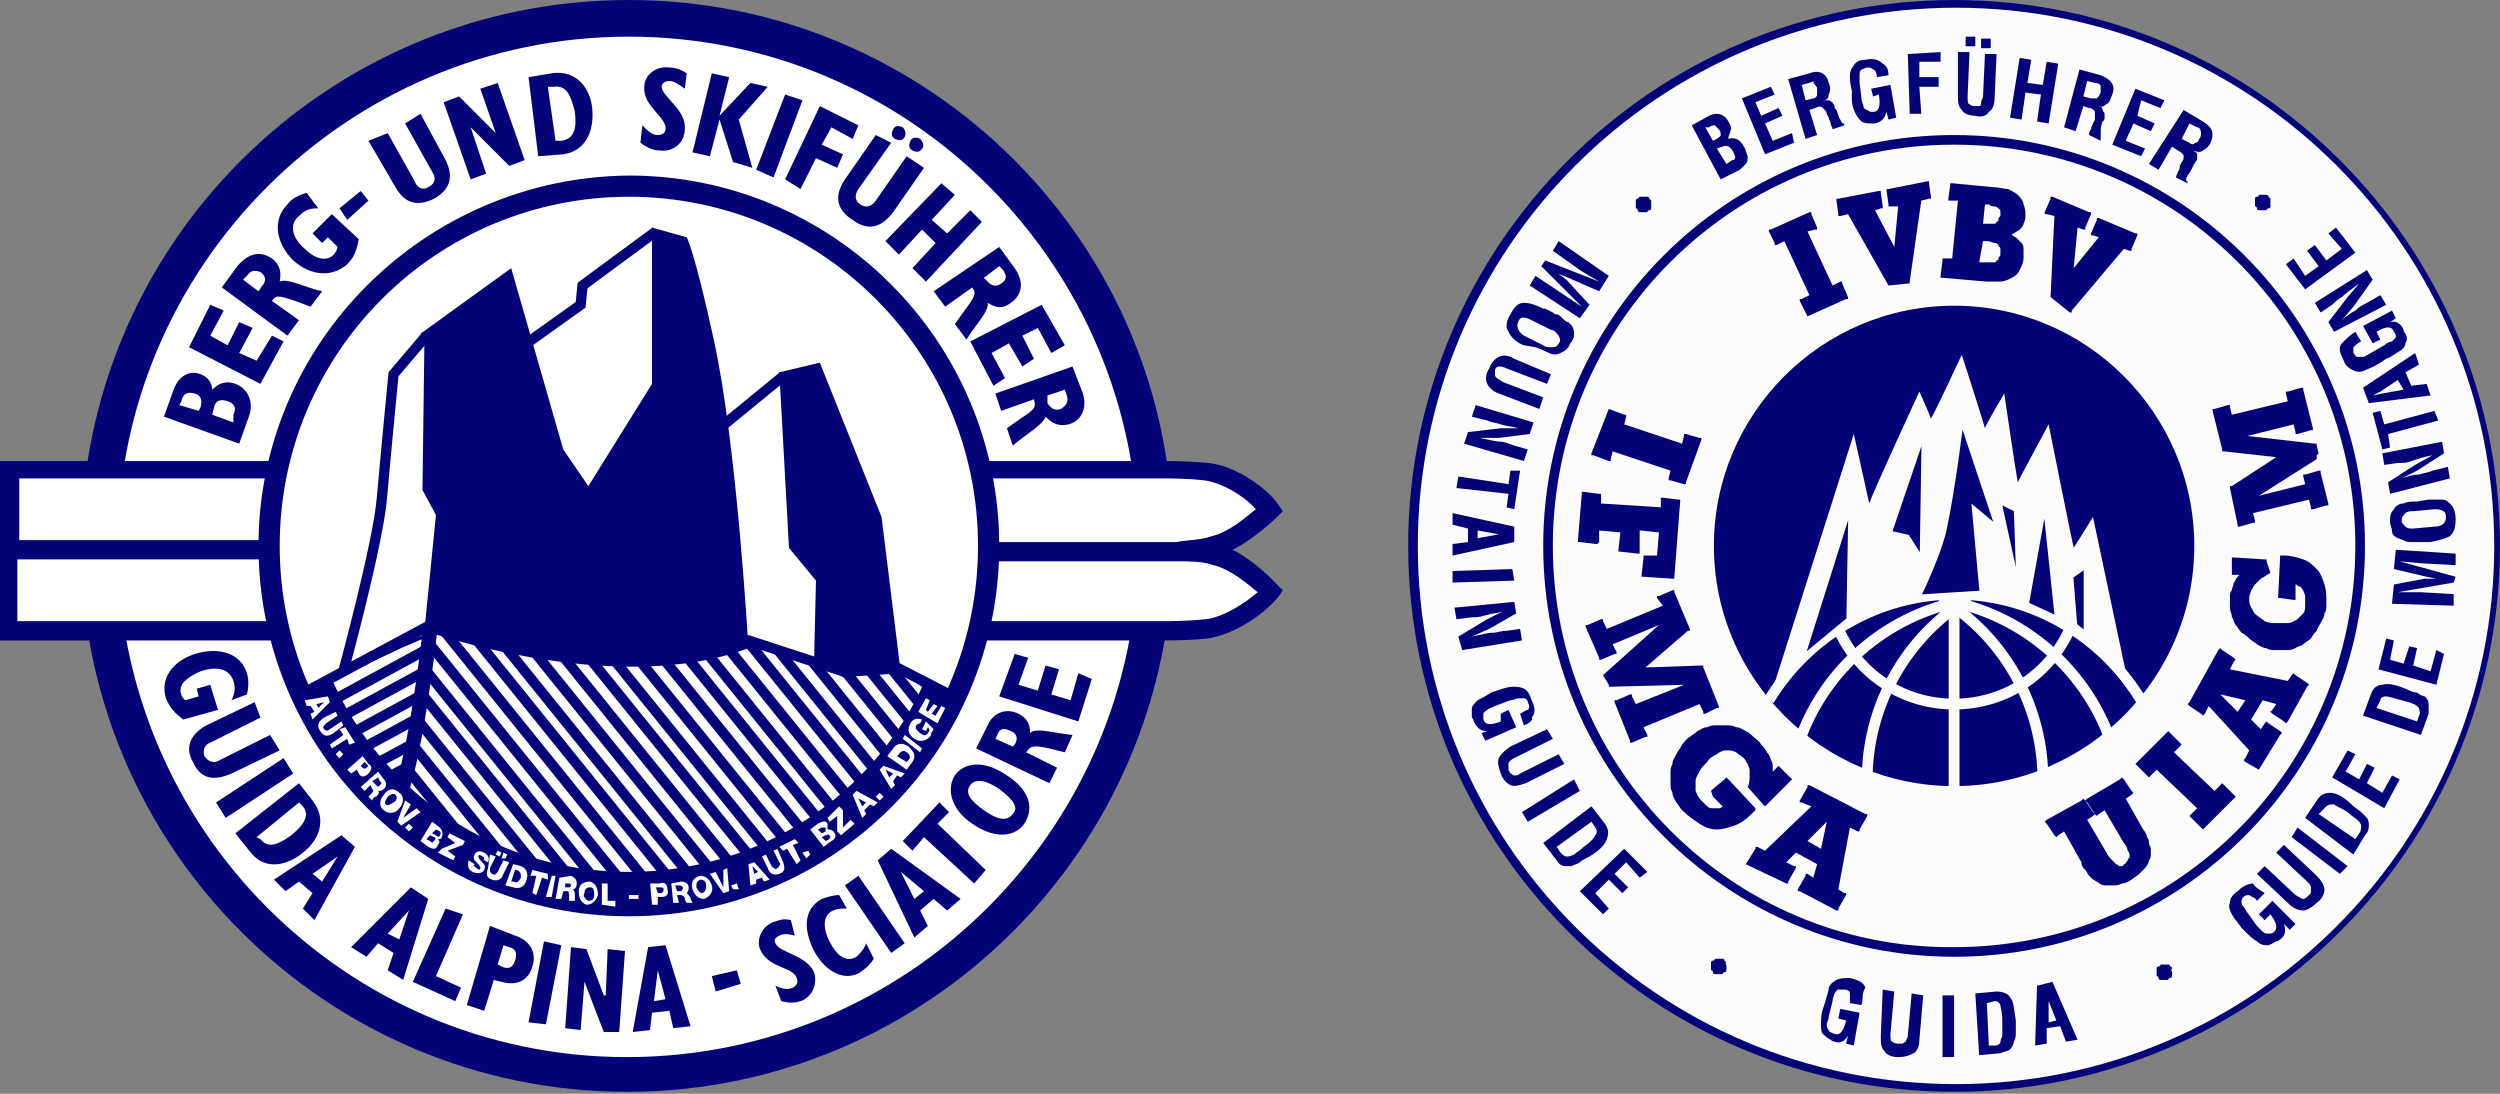<?xml version="1.0" encoding="utf-8"?>
<!-- Generator: Adobe Illustrator 19.1.0, SVG Export Plug-In . SVG Version: 6.00 Build 0)  -->
<svg version="1.1" id="Ebene_1" xmlns="http://www.w3.org/2000/svg" xmlns:xlink="http://www.w3.org/1999/xlink" x="0px" y="0px"
	 viewBox="0 0 129.6 56.7" enable-background="new 0 0 129.6 56.7" xml:space="preserve">
<rect x="0" y="0" width="129.6" height="56.7" fill="#808080" stroke="none"/>
<g>
	<g>
		<path fill-rule="evenodd" clip-rule="evenodd" fill="#FDFCFC" d="M101.6,18.9c0,0-1.4,3-1.5,3.2c-0.1-0.2-0.6-1.3-0.6-1.3
			s-2.6,5.6-2.7,5.9c0-0.3-0.5-4-0.5-4l-0.1,0l-4,12.7l0.2,0.1l0,0c0,0,0.3-0.5,1.5-1.7c1.2-1.3,4.4-2.6,5.1-2.7l0.2,0
			c0.9-0.1,3.4-0.4,5.9,0.4c2.7,0.9,4.8,3.2,4.8,3.3l0.1,0.1l-1.6-7.6c0,0-0.8,1.4-1,1.6c0-0.2-1.3-6.4-1.3-6.4s-1.5,2.8-1.6,3
			c0-0.3-0.7-4.7-0.7-4.7s-0.9,1.6-1,1.7c-0.1-0.2-1.2-3.8-1.2-3.8L101.6,18.9z"/>
		<circle fill-rule="evenodd" clip-rule="evenodd" fill="#FDFCFC" enable-background="new    " cx="101.3" cy="28.3" r="28.1"/>
		<path fill-rule="evenodd" clip-rule="evenodd" fill="#040478" d="M73,28.3c0,15.6,12.7,28.3,28.3,28.3c15.6,0,28.3-12.7,28.3-28.3
			c0-15.6-12.7-28.3-28.3-28.3C85.7,0,73,12.7,73,28.3z M73.5,28.3c0-15.4,12.5-27.9,27.9-27.9c15.4,0,27.9,12.5,27.9,27.9
			c0,15.4-12.5,27.9-27.9,27.9C85.9,56.2,73.5,43.7,73.5,28.3z"/>
		<g>
			<path fill="#040478" d="M106.3,15.4L106.3,15.4l0.2-4.2l-0.4-0.1l-0.1,0l0-0.1l0.3-0.7l0-0.1l0.1,0l1.9,0.8l0.1,0l0,0.1l-0.3,0.7
				l0,0.1l-0.1,0l-0.3-0.1l-0.2,2.1l1.3-1.6l-0.3-0.1l-0.1,0l0-0.1l0.3-0.7l0-0.1l0.1,0l1.9,0.8l0.1,0l0,0.1l-0.3,0.7l0,0.1l-0.1,0
				l-0.3-0.1l-2.7,3.2l0,0.1l-0.1,0L106.3,15.4L106.3,15.4L106.3,15.4z M102.6,13.6l0.3,0c0.1,0,0.3,0,0.4,0h0c0.1,0,0.2,0,0.2-0.1
				v0c0.1,0,0.1-0.1,0.1-0.1c0-0.1,0.1-0.1,0.1-0.2c0-0.1,0-0.2,0-0.3c0-0.1-0.1-0.1-0.1-0.2v0v0v0c-0.1-0.1-0.1-0.1-0.2-0.1
				c-0.1,0-0.2-0.1-0.4-0.1l-0.2,0L102.6,13.6L102.6,13.6z M102.8,11.6l0.2,0c0.1,0,0.2,0,0.3,0c0.1,0,0.2,0,0.2-0.1
				c0.1,0,0.1-0.1,0.1-0.1c0-0.1,0-0.1,0.1-0.2c0-0.1,0-0.2,0-0.2c0-0.1,0-0.1-0.1-0.2c0,0-0.1-0.1-0.2-0.1c-0.1,0-0.2,0-0.3-0.1
				l-0.2,0L102.8,11.6L102.8,11.6z M103.3,9.7c0.3,0,0.6,0.1,0.8,0.1c0.2,0.1,0.4,0.2,0.5,0.3h0c0.1,0.1,0.3,0.3,0.3,0.5
				c0.1,0.2,0.1,0.4,0.1,0.6c0,0.1,0,0.2-0.1,0.4c0,0.1-0.1,0.2-0.2,0.3h0c-0.1,0.1-0.2,0.1-0.3,0.2c0,0-0.1,0-0.1,0.1
				c0.1,0,0.1,0.1,0.2,0.1c0.1,0.1,0.2,0.2,0.3,0.3c0.1,0.1,0.1,0.2,0.1,0.4c0,0.1,0,0.3,0,0.4c0,0.2-0.1,0.4-0.2,0.6
				c-0.1,0.2-0.2,0.3-0.4,0.4v0c-0.2,0.1-0.4,0.2-0.6,0.2c-0.2,0-0.5,0-0.7,0l-2.3-0.2l-0.1,0l0-0.1l0.1-0.8l0-0.1l0.1,0l0.4,0
				l0.3-3l-0.4,0l-0.1,0l0-0.1l0.1-0.7l0-0.1l0.1,0L103.3,9.7L103.3,9.7z M97.9,14.8L97.9,14.8l-2.1-3.7l-0.4,0.1l-0.1,0l0-0.1
				l-0.1-0.7l0-0.1l0.1,0l2.1-0.4l0.1,0l0,0.1l0.1,0.7l0,0.1l-0.1,0l-0.3,0.1l1,1.9l0.2-2.1L98,10.7l-0.1,0l0-0.1l-0.1-0.7l0-0.1
				l0.1,0l2-0.4l0.1,0l0,0.1l0.1,0.7l0,0.1l-0.1,0l-0.4,0.1L99,14.6l0,0.1l-0.1,0L97.9,14.8L97.9,14.8L97.9,14.8z M93.7,16.4
				L93.7,16.4l-0.4-0.8l0-0.1l0.1,0l0.4-0.2l-1.3-2.8l-0.4,0.2l-0.1,0l0-0.1L91.7,12l0-0.1l0.1,0l2-0.9l0.1,0l0,0.1l0.3,0.7l0,0.1
				l-0.1,0L93.7,12l1.3,2.8l0.4-0.2l0.1,0l0,0.1l0.3,0.7l0,0.1l-0.1,0L93.7,16.4L93.7,16.4L93.7,16.4z"/>
			<path fill="#040478" d="M120.1,23.6l0,0.2l-3,1.9l2.4-0.6l-0.1-0.4l0-0.1l0.1,0l0.7-0.2l0.1,0l0,0.1l0.4,1.6l0,0.1l-0.1,0
				l-0.7,0.2l-0.1,0l0-0.1l-0.1-0.4l-2.9,0.7l0.1,0.4l0,0.1l-0.1,0l-0.7,0.2l-0.1,0l0-0.1l-0.4-1.9l0-0.1l0.1,0l2.3-1.5l-2.7-0.3
				l-0.1,0l0-0.1l-0.5-2l0-0.1l0.1,0l0.7-0.2l0.1,0l0,0.1l0.1,0.4l2.9-0.7l-0.1-0.4l0-0.1l0.1,0l0.7-0.2l0.1,0l0,0.1l0.5,2l0,0.1
				l-0.1,0l-0.7,0.2l-0.1,0l0-0.1l-0.1-0.4l-2.4,0.6l3.5,0.4l0.1,0l0,0.1l0.1,0.4L120.1,23.6L120.1,23.6z M117.7,29.7L117.7,29.7
				c-0.2,0.1-0.3,0.2-0.5,0.3c-0.1,0.1-0.2,0.2-0.3,0.3c-0.1,0.1-0.1,0.2-0.2,0.3c0,0.1-0.1,0.2-0.1,0.4c0,0.2,0,0.3,0.1,0.5
				c0.1,0.1,0.1,0.3,0.3,0.4c0.1,0.1,0.3,0.2,0.4,0.3c0.2,0.1,0.4,0.1,0.6,0.1c0.2,0,0.5,0,0.6,0c0.2,0,0.3-0.1,0.5-0.2
				c0.1-0.1,0.2-0.2,0.3-0.3c0.1-0.1,0.1-0.3,0.1-0.5c0-0.1,0-0.3,0-0.4c0-0.1-0.1-0.2-0.1-0.3v0c-0.1-0.1-0.1-0.2-0.2-0.2l0,0
				c-0.1,0-0.1-0.1-0.2-0.1l0,0.7l0,0.1l-0.1,0l-0.7-0.1l-0.1,0l0-0.1l0.1-2l0-0.1l0.1,0l0.1,0c0.4,0,0.7,0.1,1,0.2
				c0.3,0.1,0.5,0.3,0.7,0.5c0.2,0.2,0.3,0.5,0.4,0.8c0.1,0.3,0.1,0.6,0.1,1c0,0.2,0,0.4-0.1,0.5c0,0.2-0.1,0.3-0.2,0.5l0,0
				c-0.1,0.2-0.2,0.3-0.2,0.4c-0.1,0.1-0.2,0.2-0.3,0.4h0c-0.1,0.1-0.3,0.2-0.4,0.3v0c-0.1,0.1-0.3,0.1-0.4,0.2l0,0
				c-0.2,0.1-0.3,0.1-0.5,0.1c-0.2,0-0.3,0-0.5,0c-0.2,0-0.4,0-0.5-0.1c-0.2,0-0.3-0.1-0.5-0.2l0,0c-0.1-0.1-0.3-0.2-0.4-0.3
				c-0.1-0.1-0.2-0.2-0.4-0.3c-0.1-0.1-0.2-0.3-0.3-0.4c-0.1-0.1-0.1-0.3-0.2-0.4l0,0c0-0.2-0.1-0.3-0.1-0.5c0-0.2,0-0.3,0-0.5
				c0-0.2,0-0.3,0.1-0.4c0-0.1,0.1-0.3,0.1-0.4c0.1-0.1,0.1-0.2,0.2-0.3c0,0,0.1-0.1,0.1-0.1l-0.3,0l-0.1,0l0-0.1l0-0.7l0-0.1l0.1,0
				l1.6,0.1l0.1,0l0,0.1L117.7,29.7L117.7,29.7L117.7,29.7z M117.1,39.9L117.1,39.9l-0.7-0.4l-0.1-0.1l0.1-0.1l0.2-0.4l-2.1-2.3
				l-0.2,0.4l-0.1,0.1l-0.1-0.1l-0.6-0.4l-0.1-0.1l0.1-0.1l1.5-2.7l0.1-0.1l0.1,0.1l0.6,0.4l0.1,0.1l-0.1,0.1l-0.2,0.4l3,0.6
				l0.2-0.3l0.1-0.1l0.1,0.1l0.6,0.4l0.1,0.1l-0.1,0.1l-1,1.8l-0.1,0.1l-0.1-0.1l-0.6-0.4l-0.1-0.1l0.1-0.1l0.2-0.3l-0.7-0.2l-0.6,1
				l0.5,0.5l0.2-0.3l0.1-0.1l0.1,0.1l0.6,0.4l0.1,0.1l-0.1,0.1L117.1,39.9L117.1,39.9L117.1,39.9z M116,36.9l0.4-0.6l-1.3-0.3
				L116,36.9L116,36.9z M114.2,43L114.2,43l-0.6-0.6l-0.1-0.1l0.1-0.1l0.3-0.3l-2.1-2l-0.3,0.3l-0.1,0.1l-0.1-0.1l-0.5-0.5l-0.1-0.1
				l0.1-0.1l1.5-1.5l0.1-0.1l0.1,0.1l0.5,0.5l0.1,0.1l-0.1,0.1l-0.3,0.3l2.1,2l0.3-0.3l0.1-0.1l0.1,0.1l0.5,0.5l0.1,0.1l-0.1,0.1
				L114.2,43L114.2,43L114.2,43z M107,43.1l-0.3,0.2l-0.1,0.1l-0.1-0.1l-0.4-0.6l-0.1-0.1l0.1-0.1l1.8-1l0.1-0.1l0.1,0.1l0.4,0.6
				l0.1,0.1l-0.1,0.1l-0.3,0.2l1,1.7c0.1,0.2,0.2,0.3,0.3,0.4c0.1,0.1,0.2,0.2,0.2,0.2c0.1,0,0.1,0.1,0.2,0.1c0.1,0,0.2,0,0.2-0.1
				c0.1,0,0.1-0.1,0.2-0.2c0-0.1,0.1-0.1,0.1-0.2l0,0c0-0.1,0-0.2-0.1-0.3c0-0.1-0.1-0.3-0.2-0.4l-1-1.7l-0.3,0.2l-0.1,0.1l-0.1-0.1
				l-0.4-0.6l-0.1-0.1l0.1-0.1l1.7-1l0.1-0.1l0.1,0.1l0.4,0.6l0.1,0.1l-0.1,0.1l-0.3,0.2l0.9,1.6l0,0c0.1,0.1,0.2,0.3,0.2,0.4
				c0.1,0.1,0.1,0.2,0.1,0.3c0,0.1,0.1,0.2,0.1,0.3c0,0.1,0,0.2,0,0.2c0,0.2,0,0.3-0.1,0.4c0,0.1-0.1,0.3-0.2,0.4l0,0
				c-0.1,0.1-0.2,0.2-0.3,0.3c-0.1,0.1-0.3,0.2-0.4,0.3l0,0c-0.2,0.1-0.3,0.2-0.5,0.2c-0.2,0.1-0.3,0.1-0.5,0.1h0
				c-0.1,0-0.3,0-0.4,0c-0.1,0-0.3-0.1-0.4-0.2c0,0,0,0,0,0l0,0c0,0,0,0,0,0c-0.1,0-0.1-0.1-0.2-0.1c-0.1-0.1-0.1-0.1-0.2-0.2
				c-0.1-0.1-0.1-0.2-0.2-0.3c-0.1-0.1-0.2-0.2-0.2-0.4L107,43.1L107,43.1z"/>
			<path fill="#040478" d="M83.4,21.2L83.4,21.2l0.8,0.3l0.1,0l0,0.1L84.2,22l3,1l0.1-0.4l0-0.1l0.1,0l0.7,0.2l0.1,0l0,0.1L87.4,25
				l0,0.1l-0.1,0l-0.7-0.2l-0.1,0l0-0.1l0.1-0.4l-3-1l-0.1,0.4l0,0.1l-0.1,0l-0.8-0.3l-0.1,0l0-0.1L83.4,21.2L83.4,21.2L83.4,21.2z
				 M82.8,28.2l-0.1,0l-0.8-0.1l-0.1,0l0-0.1l0.2-2.4l0-0.1l0.1,0l0.8,0.1l0.1,0l0,0.1l0,0.4l3.1,0.2l0-0.4l0-0.1l0.1,0l0.8,0.1
				l0.1,0l0,0.1l-0.3,3.9l0,0.1l-0.1,0l-1.5-0.1l-0.1,0l0-0.1l0.1-0.9l0-0.1l0.1,0l0.6,0l0.1-1.2l-1-0.1L85,28.6l0,0.1l-0.1,0
				L84,28.6l-0.1,0l0-0.1l0.1-0.9l-1.1-0.1l0,0.6L82.8,28.2L82.8,28.2z M83.1,35L83.1,35l2.9-2.6l-2.4,1l0.2,0.4l0,0.1l-0.1,0
				l-0.7,0.3l-0.1,0l0-0.1l-0.7-1.6l0-0.1l0.1,0l0.7-0.3l0.1,0l0,0.1l0.2,0.4l2.9-1.2L85.9,31l0-0.1l0.1,0l0.7-0.3l0.1,0l0,0.1
				l0.8,1.9l0,0.1l-0.1,0l-2.2,1.9l2.9-0.1l0.1,0l0,0.1l0.8,2l0,0.1l-0.1,0L88.4,37l-0.1,0l0-0.1l-0.2-0.4l-2.9,1.2l0.2,0.4l0,0.1
				l-0.1,0l-0.7,0.3l-0.1,0l0-0.1l-0.8-2l0-0.1l0.1,0l0.7-0.3l0.1,0l0,0.1l0.2,0.4l2.5-1l-3.8,0.1l-0.1,0l0-0.1L83.1,35L83.1,35
				L83.1,35z M90.6,40.8L90.6,40.8c0.1-0.2,0.1-0.4,0.1-0.5c0-0.1,0-0.3,0-0.4v0c0-0.1-0.1-0.2-0.1-0.3c-0.1-0.1-0.1-0.2-0.2-0.3
				c-0.1-0.1-0.3-0.2-0.4-0.3c-0.2-0.1-0.3-0.1-0.5-0.1c-0.2,0-0.4,0.1-0.5,0.2c-0.2,0.1-0.4,0.2-0.5,0.4c-0.2,0.2-0.3,0.3-0.4,0.5
				c-0.1,0.2-0.2,0.3-0.2,0.5c0,0.2,0,0.3,0,0.5c0.1,0.2,0.1,0.3,0.3,0.5c0.1,0.1,0.2,0.2,0.3,0.3l0,0c0.1,0.1,0.2,0.1,0.3,0.1l0,0
				c0.1,0,0.2,0,0.3,0c0.1,0,0.1,0,0.2-0.1l-0.5-0.5L88.7,41l0.1-0.1l0.6-0.5l0.1-0.1l0.1,0.1l1.4,1.5L91,42l-0.1,0.1l-0.1,0.1
				c-0.3,0.3-0.6,0.5-0.9,0.6C89.6,42.9,89.3,43,89,43c-0.3,0-0.6-0.1-0.9-0.3c-0.3-0.2-0.6-0.4-0.9-0.7c-0.1-0.1-0.2-0.3-0.3-0.4
				c-0.1-0.2-0.2-0.3-0.2-0.5v0c-0.1-0.2-0.1-0.3-0.1-0.5v0c0-0.2,0-0.3,0-0.5v0c0-0.2,0-0.3,0.1-0.5c0-0.2,0.1-0.3,0.2-0.5v0
				c0.1-0.2,0.2-0.3,0.3-0.5c0.1-0.1,0.2-0.3,0.4-0.4c0.1-0.1,0.3-0.2,0.4-0.3c0.2-0.1,0.3-0.2,0.5-0.2h0c0.2-0.1,0.3-0.1,0.5-0.1
				c0.2,0,0.3,0,0.5,0c0.2,0,0.3,0,0.5,0.1c0.2,0,0.3,0.1,0.5,0.2v0c0.2,0.1,0.3,0.2,0.4,0.3c0.1,0.1,0.3,0.2,0.4,0.4
				c0.1,0.1,0.2,0.2,0.3,0.4c0.1,0.1,0.2,0.3,0.2,0.4c0.1,0.1,0.1,0.3,0.1,0.4c0,0.1,0,0.1,0,0.2l0.2-0.2l0.1-0.1l0.1,0.1l0.5,0.5
				l0.1,0.1l-0.1,0.1l-1.2,1.2l-0.1,0.1l-0.1-0.1L90.6,40.8L90.6,40.8L90.6,40.8z M93.7,43.6l0.7,0.4l0.3-1.4L93.7,43.6L93.7,43.6z
				 M90.5,44.8L90.5,44.8L91,44l0-0.1l0.1,0l0.4,0.2l2.4-2.3l-0.5-0.2l-0.1,0l0-0.1l0.4-0.7l0-0.1l0.1,0l2.9,1.5l0.1,0l0,0.1
				l-0.4,0.7l0,0.1l-0.1,0l-0.4-0.2l-0.6,3.2l0.3,0.2l0.1,0l0,0.1l-0.4,0.7l0,0.1l-0.1,0l-1.9-1l-0.1,0l0-0.1l0.4-0.7l0-0.1l0.1,0
				l0.3,0.2l0.2-0.7l-1.1-0.6l-0.5,0.5l0.4,0.2l0.1,0l0,0.1l-0.4,0.7l0,0.1l-0.1,0L90.5,44.8L90.5,44.8L90.5,44.8z"/>
		</g>
		<g>
			<g>
				<polygon fill="#040478" points="84.2,44 85.4,45.2 85,45.5 84.3,44.7 83.7,45.3 84.4,46 84.1,46.3 83.4,45.6 82.7,46.3 
					83.4,47.1 83.1,47.4 81.9,46.2 84.2,44 				"/>
				<path fill-rule="evenodd" clip-rule="evenodd" fill="#040478" d="M82.5,42.6l-1.8,1.3l0.2,0.3c0.1,0.1,0.2,0.2,0.3,0.2
					c0.1,0,0.2,0,0.4-0.1c0.1-0.1,0.3-0.2,0.5-0.4c0.3-0.2,0.5-0.4,0.6-0.6c0.1-0.1,0.1-0.3,0-0.4L82.5,42.6L82.5,42.6z M82.5,41.8
					l0.7,0.9c0.2,0.3,0.2,0.5,0.1,0.8c-0.1,0.3-0.4,0.6-0.9,0.9c-0.2,0.1-0.4,0.2-0.5,0.3c-0.1,0.1-0.3,0.1-0.4,0.2
					c-0.1,0-0.3,0-0.4,0c-0.1,0-0.3-0.1-0.4-0.3l-0.7-0.9L82.5,41.8L82.5,41.8z"/>
				<polygon fill-rule="evenodd" clip-rule="evenodd" fill="#040478" points="81.6,40.4 81.9,41 79.2,42.6 78.9,42.1 81.6,40.4 				
					"/>
				<path fill-rule="evenodd" clip-rule="evenodd" fill="#040478" d="M80.2,37.8l0.3,0.5l-2,1c-0.2,0.1-0.3,0.2-0.3,0.3
					c0,0.1,0,0.2,0,0.3c0,0.1,0.1,0.1,0.1,0.2c0.1,0,0.1,0.1,0.2,0.1c0.1,0,0.2,0,0.3-0.1l2-1l0.3,0.5l-2,1
					c-0.3,0.1-0.6,0.2-0.8,0.1c-0.2-0.1-0.4-0.3-0.5-0.6c-0.1-0.3-0.2-0.6-0.1-0.8c0.1-0.2,0.3-0.4,0.6-0.6L80.2,37.8L80.2,37.8z"/>
				<path fill-rule="evenodd" clip-rule="evenodd" fill="#040478" d="M79,37.6L78.8,37c0.2-0.1,0.3-0.2,0.4-0.2
					c0.1-0.1,0.1-0.2,0-0.4c0-0.1-0.1-0.2-0.2-0.2c-0.1,0-0.2,0-0.3,0c-0.1,0-0.2,0.1-0.4,0.1l-0.8,0.3c-0.2,0.1-0.3,0.1-0.4,0.2
					c-0.1,0.1-0.2,0.1-0.2,0.2c0,0.1,0,0.2,0,0.3c0.1,0.3,0.4,0.3,0.9,0.1l0,0L77.8,37l0.4-0.2l0.4,0.9L77,38.4l-0.2-0.4l0.3-0.1
					c-0.3,0-0.5-0.1-0.7-0.5c0,0,0-0.1-0.1-0.2c0-0.2,0-0.3,0-0.5c0-0.1,0.2-0.3,0.3-0.4c0.2-0.1,0.4-0.2,0.7-0.4l0.3-0.1
					c0.3-0.1,0.6-0.2,0.8-0.2c0.2,0,0.4,0,0.6,0.1c0.2,0.1,0.3,0.3,0.4,0.6c0.2,0.4,0.2,0.7,0,0.9C79.5,37.3,79.3,37.5,79,37.6
					L79,37.6z"/>
				<path fill-rule="evenodd" clip-rule="evenodd" fill="#040478" d="M78.5,31.2l0.1,0.6l-1.4,0.8L76.3,33c0.5-0.1,0.8-0.2,1.1-0.2
					c0.2,0,0.4-0.1,0.7-0.1l0.7-0.1l0.1,0.6l-3.1,0.5L75.6,33l1.5-0.9l0.8-0.4c-0.3,0.1-0.6,0.1-0.9,0.2c-0.3,0.1-0.5,0.1-0.7,0.1
					l-0.8,0.1l-0.1-0.6L78.5,31.2L78.5,31.2z"/>
				<polygon fill-rule="evenodd" clip-rule="evenodd" fill="#040478" points="78.4,29.5 78.5,30.1 75.3,30.2 75.3,29.6 78.4,29.5 
									"/>
				<path fill-rule="evenodd" clip-rule="evenodd" fill="#040478" d="M76.6,27.9l1.1-0.2l0.5,0v0l-0.5,0l-1.1-0.2L76.6,27.9
					L76.6,27.9z M78.5,27.3l0,0.8l-3.2,0.7l0-0.6l0.8-0.1l0-0.7l-0.8-0.2l0-0.6L78.5,27.3L78.5,27.3z"/>
				<polygon fill-rule="evenodd" clip-rule="evenodd" fill="#040478" points="78.1,26.3 78.2,25.6 75.5,25.3 75.6,24.7 78.2,25.1 
					78.3,24.4 78.8,24.4 78.5,26.4 78.1,26.3 				"/>
				<path fill-rule="evenodd" clip-rule="evenodd" fill="#040478" d="M79.5,21.9l-0.2,0.6l-1.6,0.2l-1,0c0.5,0.1,0.9,0.2,1.1,0.2
					c0.2,0,0.4,0.1,0.7,0.2l0.7,0.2l-0.2,0.6L75.9,23l0.2-0.6l1.7-0.2l0.9,0c-0.3-0.1-0.6-0.1-0.9-0.2c-0.3-0.1-0.5-0.1-0.7-0.2
					l-0.8-0.2l0.2-0.6L79.5,21.9L79.5,21.9z"/>
				<path fill-rule="evenodd" clip-rule="evenodd" fill="#040478" d="M80.4,19.4l-0.2,0.5l-2.1-0.8c-0.2-0.1-0.3-0.1-0.4-0.1
					c-0.1,0-0.2,0.1-0.2,0.2c0,0.1,0,0.1,0,0.2c0,0.1,0,0.1,0.1,0.2c0.1,0.1,0.2,0.1,0.3,0.2l2.1,0.8l-0.2,0.6l-2.1-0.8
					c-0.3-0.1-0.5-0.3-0.6-0.5c-0.1-0.2-0.1-0.5,0.1-0.8c0.1-0.3,0.3-0.5,0.5-0.6c0.2-0.1,0.5-0.1,0.8,0.1L80.4,19.4L80.4,19.4z"/>
				<path fill-rule="evenodd" clip-rule="evenodd" fill="#040478" d="M80.4,17.1l-1-0.5c-0.4-0.2-0.6-0.2-0.7,0.1
					c-0.1,0.2,0,0.5,0.3,0.7l1,0.5c0.1,0.1,0.3,0.1,0.4,0.1c0.2,0,0.3,0,0.4-0.2c0.1-0.1,0.1-0.2,0-0.4
					C80.7,17.3,80.6,17.1,80.4,17.1L80.4,17.1z M79,17.9c-0.3-0.1-0.5-0.3-0.6-0.4c-0.1-0.1-0.2-0.3-0.3-0.5c0-0.2,0-0.4,0.2-0.7
					c0.2-0.4,0.4-0.6,0.7-0.6c0.3,0,0.6,0.1,1,0.3l0.1,0l0.4,0.2c0,0,0,0,0,0c0,0,0,0,0,0c0,0,0.1,0.1,0.2,0.1
					c0.1,0,0.2,0.1,0.3,0.2c0.1,0.1,0.2,0.2,0.3,0.2c0.1,0.1,0.1,0.1,0.2,0.2c0.1,0.2,0.1,0.3,0.1,0.5c0,0.1-0.1,0.3-0.2,0.4
					c-0.1,0.3-0.3,0.4-0.5,0.5c-0.2,0.1-0.4,0.1-0.6,0c-0.2-0.1-0.4-0.2-0.7-0.3L79,17.9L79,17.9z"/>
				<polygon fill-rule="evenodd" clip-rule="evenodd" fill="#040478" points="83.4,14.3 82.9,15.1 81.3,14.4 80.8,14.2 81.2,14.5 
					82.4,15.8 81.9,16.5 79.3,14.8 79.6,14.3 81.1,15.3 82,15.9 82,15.9 79.9,13.8 80.1,13.5 82.9,14.6 82.9,14.6 81.9,14 80.5,13 
					80.8,12.5 83.4,14.3 				"/>
			</g>
			<path fill-rule="evenodd" clip-rule="evenodd" fill="#040478" d="M85.6,10.6C85.6,10.6,85.6,10.6,85.6,10.6c0,0,0,0.1,0,0.1
				c0,0,0,0.1,0,0.1s0,0.1-0.1,0.1c0,0-0.1,0-0.1,0.1c0,0-0.1,0-0.1,0c0,0-0.1,0-0.1,0c0,0-0.1,0-0.1,0c0,0-0.1,0-0.1,0
				c0,0-0.1,0-0.1-0.1c0,0,0-0.1-0.1-0.1c0,0,0-0.1,0-0.1c0,0,0-0.1,0-0.1c0,0,0-0.1,0-0.1c0,0,0-0.1,0-0.1c0,0,0-0.1,0.1-0.1
				c0,0,0,0,0.1-0.1c0,0,0.1,0,0.1,0c0,0,0.1,0,0.1,0c0,0,0.1,0,0.1,0c0,0,0.1,0,0.1,0c0,0,0.1,0,0.1,0.1c0,0,0.1,0.1,0.1,0.1
				C85.6,10.5,85.6,10.5,85.6,10.6C85.6,10.6,85.6,10.6,85.6,10.6L85.6,10.6z"/>
			<path fill-rule="evenodd" clip-rule="evenodd" fill="#040478" d="M117.7,10.5C117.7,10.6,117.7,10.6,117.7,10.5c0,0,0,0.1,0,0.1
				c0,0,0,0.1,0,0.1s0,0.1-0.1,0.1c0,0-0.1,0-0.1,0.1c0,0-0.1,0-0.1,0c0,0-0.1,0-0.1,0c0,0-0.1,0-0.1,0c0,0-0.1,0-0.1,0
				c0,0-0.1,0-0.1-0.1c0,0,0-0.1-0.1-0.1c0,0,0-0.1,0-0.1c0,0,0-0.1,0-0.1c0,0,0-0.1,0-0.1c0,0,0-0.1,0-0.1c0,0,0-0.1,0.1-0.1
				c0,0,0.1,0,0.1-0.1c0,0,0.1,0,0.1,0c0,0,0.1,0,0.1,0c0,0,0.1,0,0.1,0c0,0,0.1,0,0.1,0c0,0,0.1,0,0.1,0.1c0,0,0.1,0.1,0.1,0.1
				C117.7,10.4,117.7,10.4,117.7,10.5C117.7,10.5,117.7,10.5,117.7,10.5L117.7,10.5z"/>
			<path fill-rule="evenodd" clip-rule="evenodd" fill="#040478" d="M87.7,6.5L88.6,6c0.4-0.2,0.8-0.1,1,0.3
				c0.1,0.2,0.2,0.3,0.1,0.5c0,0.1-0.1,0.2-0.1,0.4c0.3-0.1,0.6,0,0.8,0.4c0.1,0.1,0.1,0.3,0.2,0.5c0,0.2,0,0.3-0.1,0.4
				c-0.1,0.1-0.2,0.2-0.3,0.3l-1,0.5L87.7,6.5L87.7,6.5z M88.4,6.6l0.4,0.7L89,7.2c0.1-0.1,0.2-0.1,0.2-0.2c0-0.1,0-0.2-0.1-0.3
				c-0.1-0.1-0.2-0.2-0.2-0.2c-0.1,0-0.2,0-0.3,0.1L88.4,6.6L88.4,6.6z M89.3,7.6L89,7.7l0.5,0.8l0.3-0.2C90,8.3,90,8.1,89.8,7.8
				C89.7,7.6,89.5,7.5,89.3,7.6L89.3,7.6z M90.3,5.1l1.5-0.6L92,4.9l-1,0.4l0.3,0.7l0.9-0.4l0.2,0.4l-0.9,0.4l0.4,0.9l1-0.4L93,7.4
				L91.5,8L90.3,5.1L90.3,5.1z M92.7,4.1l1.1-0.3c0.5-0.2,0.9,0,1,0.5c0.1,0.2,0.1,0.4,0,0.6c0,0.2-0.1,0.3-0.3,0.3
				c0.1,0,0.2,0,0.3,0c0.1,0,0.1,0.1,0.2,0.1c0,0.1,0.1,0.1,0.1,0.2c0,0.1,0,0.1,0.1,0.2c0.1,0.2,0.1,0.4,0.2,0.5
				c0.1,0.2,0.1,0.2,0.2,0.2l0,0.1L95,6.7c0-0.1-0.1-0.2-0.1-0.3c0-0.1-0.1-0.2-0.1-0.3l-0.1-0.2c0-0.1-0.1-0.2-0.2-0.3
				c-0.1-0.1-0.2-0.1-0.4,0l-0.3,0.1L94.2,7l-0.6,0.2L92.7,4.1L92.7,4.1z M93.8,4.3l-0.4,0.1l0.2,0.8l0.4-0.1c0.1,0,0.2-0.1,0.2-0.2
				c0-0.1,0-0.2,0-0.3c0-0.1-0.1-0.2-0.2-0.3C94.1,4.2,94,4.2,93.8,4.3L93.8,4.3z M97.9,3.9L97.3,4c0-0.2-0.1-0.4-0.2-0.4
				c-0.1-0.1-0.2-0.1-0.3-0.1c-0.1,0-0.2,0.1-0.3,0.1c-0.1,0.1-0.1,0.2-0.1,0.3c0,0.1,0,0.2,0,0.4l0.1,0.8c0,0.2,0.1,0.3,0.1,0.4
				c0,0.1,0.1,0.2,0.2,0.2c0.1,0.1,0.2,0.1,0.3,0.1c0.3,0,0.4-0.3,0.3-0.9l0,0L97.1,5L97,4.6l1-0.2l0.3,1.7l-0.4,0.1l-0.1-0.4
				c-0.1,0.3-0.2,0.5-0.6,0.6c0,0-0.1,0-0.2,0c-0.2,0-0.3,0-0.5-0.1c-0.1-0.1-0.2-0.2-0.3-0.4c-0.1-0.2-0.2-0.4-0.2-0.8L96,4.7
				c-0.1-0.4-0.1-0.6-0.1-0.8c0-0.2,0.1-0.4,0.2-0.5c0.1-0.2,0.3-0.3,0.6-0.3c0.4-0.1,0.7,0,0.9,0.2C97.8,3.4,97.9,3.6,97.9,3.9
				L97.9,3.9z M98.9,2.8l1.7-0.1l0,0.5l-1.1,0l0,0.8l1,0l0,0.5l-1,0l0.1,1.4l-0.6,0L98.9,2.8L98.9,2.8z M101.5,2.7l0.6,0L102,5
				c0,0.2,0,0.4,0.1,0.4c0.1,0.1,0.2,0.1,0.3,0.1c0.1,0,0.1,0,0.2,0c0.1,0,0.1-0.1,0.1-0.2c0-0.1,0.1-0.2,0.1-0.3l0.1-2.2l0.6,0
				l-0.1,2.3c0,0.3-0.1,0.6-0.3,0.7C103,6,102.7,6.1,102.4,6c-0.3,0-0.6-0.1-0.7-0.3c-0.2-0.2-0.2-0.4-0.2-0.8L101.5,2.7L101.5,2.7z
				 M102.7,2l0.5,0l0,0.5l-0.5,0L102.7,2L102.7,2z M101.9,1.9l0.5,0l0,0.5l-0.5,0L101.9,1.9L101.9,1.9z M104.7,3l0.6,0.1l-0.2,1.2
				l0.8,0.1l0.2-1.2l0.6,0.1l-0.5,3.1l-0.6-0.1l0.2-1.4L105,4.8l-0.2,1.4l-0.6-0.1L104.7,3L104.7,3z M107.8,3.6l1.1,0.3
				c0.5,0.2,0.8,0.5,0.6,1c-0.1,0.2-0.1,0.4-0.3,0.5c-0.1,0.1-0.3,0.2-0.4,0.1c0.1,0,0.2,0.1,0.2,0.2c0,0.1,0.1,0.1,0.1,0.2
				c0,0.1,0,0.1,0,0.2c0,0.1,0,0.1-0.1,0.2c-0.1,0.2-0.1,0.4-0.1,0.6c0,0.2,0,0.3,0,0.3l0,0.1L108.3,7c0-0.1,0-0.2,0.1-0.3
				c0-0.1,0.1-0.3,0.1-0.3l0.1-0.2c0-0.1,0-0.3,0-0.4c0-0.1-0.2-0.2-0.3-0.2l-0.3-0.1l-0.4,1.3l-0.6-0.2L107.8,3.6L107.8,3.6z
				 M108.6,4.3l-0.4-0.1L108,5l0.4,0.1c0.1,0,0.2,0,0.3,0c0.1-0.1,0.1-0.1,0.2-0.3c0-0.1,0-0.3,0-0.3C108.9,4.4,108.8,4.3,108.6,4.3
				L108.6,4.3z M110.7,4.6l1.5,0.6l-0.2,0.4l-1-0.4L110.8,6l0.9,0.4l-0.2,0.4l-0.9-0.4l-0.4,0.9l1,0.4l-0.2,0.4l-1.5-0.6L110.7,4.6
				L110.7,4.6z M113.2,5.7l1,0.6c0.5,0.3,0.6,0.6,0.4,1.1c-0.1,0.2-0.2,0.3-0.4,0.4c-0.1,0.1-0.3,0.1-0.5,0c0.1,0.1,0.2,0.1,0.2,0.2
				c0,0.1,0,0.2,0,0.2c0,0.1,0,0.1-0.1,0.2c0,0.1-0.1,0.1-0.1,0.2c-0.1,0.2-0.2,0.4-0.3,0.5c-0.1,0.2-0.1,0.3,0,0.3l0,0.1l-0.6-0.3
				c0-0.1,0.1-0.2,0.1-0.3c0.1-0.1,0.1-0.2,0.1-0.3l0.1-0.2c0.1-0.1,0.1-0.2,0.1-0.3c0-0.1-0.1-0.2-0.3-0.3l-0.3-0.2l-0.7,1.2
				l-0.5-0.3L113.2,5.7L113.2,5.7z M113.9,6.6l-0.4-0.2l-0.4,0.8l0.4,0.2c0.1,0.1,0.2,0.1,0.3,0c0.1,0,0.2-0.1,0.2-0.2
				c0.1-0.1,0.1-0.2,0.1-0.3C114.1,6.7,114,6.6,113.9,6.6L113.9,6.6z"/>
			<path fill-rule="evenodd" clip-rule="evenodd" fill="#040478" d="M96.5,52.1L95.9,52c0-0.2,0-0.4,0-0.5c0-0.1-0.1-0.2-0.3-0.2
				c-0.1,0-0.2,0-0.3,0c-0.1,0-0.1,0.1-0.2,0.2c0,0.1-0.1,0.2-0.1,0.4l-0.2,0.8c0,0.2-0.1,0.3-0.1,0.4c0,0.1,0,0.2,0.1,0.3
				c0,0.1,0.1,0.1,0.3,0.2c0.3,0.1,0.5-0.2,0.6-0.7l0,0l-0.4-0.1l0.1-0.5l1,0.2l-0.3,1.7l-0.4-0.1l0.1-0.4c-0.2,0.3-0.4,0.4-0.7,0.3
				c0,0-0.1,0-0.2-0.1c-0.2-0.1-0.3-0.2-0.4-0.3c-0.1-0.1-0.1-0.3-0.1-0.5c0-0.2,0-0.5,0.1-0.8l0.1-0.3c0.1-0.4,0.2-0.6,0.2-0.8
				c0.1-0.2,0.2-0.3,0.4-0.4c0.2-0.1,0.4-0.1,0.7-0.1c0.4,0.1,0.7,0.2,0.8,0.5C96.5,51.5,96.6,51.8,96.5,52.1L96.5,52.1z M97.6,51.3
				l0.6,0.1L98,53.6c0,0.2,0,0.4,0.1,0.4c0.1,0.1,0.2,0.1,0.3,0.1c0.1,0,0.1,0,0.2,0c0.1,0,0.1-0.1,0.2-0.1c0-0.1,0.1-0.2,0.1-0.3
				l0.2-2.2l0.6,0.1l-0.2,2.3c0,0.3-0.1,0.6-0.3,0.7c-0.2,0.1-0.4,0.2-0.8,0.2c-0.3,0-0.6-0.1-0.7-0.3c-0.2-0.2-0.2-0.4-0.2-0.8
				L97.6,51.3L97.6,51.3z M100.7,51.6l0.6,0l0,3.2l-0.6,0L100.7,51.6L100.7,51.6z M102.4,51.5l1.1-0.1c0.3,0,0.6,0.1,0.7,0.3
				c0.2,0.2,0.2,0.6,0.3,1.2c0,0.3,0,0.5,0,0.6c0,0.2,0,0.3-0.1,0.5c0,0.1-0.1,0.3-0.2,0.4c-0.1,0.1-0.3,0.1-0.5,0.2l-1.1,0.1
				L102.4,51.5L102.4,51.5z M103,52l0.1,2.2l0.3,0c0.2,0,0.3-0.1,0.3-0.2s0.1-0.2,0.1-0.4c0-0.2,0-0.4,0-0.7c0-0.4-0.1-0.7-0.1-0.8
				c-0.1-0.2-0.2-0.2-0.3-0.2L103,52L103,52z M105.6,51.1l0.8-0.2l1.3,3l-0.6,0.1l-0.3-0.8l-0.7,0.1l0,0.8l-0.6,0.1L105.6,51.1
				L105.6,51.1z M106.6,52.9l-0.4-1l-0.1-0.5l0,0l0.1,0.5l0,1.1L106.6,52.9L106.6,52.9z"/>
			<g>
				<polygon fill-rule="evenodd" clip-rule="evenodd" fill="#040478" points="119.5,15 118.5,13.7 118.9,13.4 119.5,14.3 
					120.2,13.8 119.6,13 120,12.7 120.6,13.5 121.4,12.9 120.7,12.1 121.1,11.8 122.1,13.1 119.5,15 				"/>
				<path fill-rule="evenodd" clip-rule="evenodd" fill="#040478" d="M121,17.2l-0.3-0.5l1-1.3l0.6-0.7c-0.4,0.3-0.7,0.5-0.9,0.7
					c-0.2,0.1-0.4,0.3-0.5,0.4l-0.6,0.4l-0.3-0.5l2.7-1.7l0.3,0.5l-1,1.4l-0.6,0.7c0.2-0.2,0.5-0.4,0.7-0.5c0.2-0.2,0.4-0.3,0.6-0.4
					l0.7-0.4l0.3,0.5L121,17.2L121,17.2z"/>
				<path fill-rule="evenodd" clip-rule="evenodd" fill="#040478" d="M122.1,17.2l0.3,0.5c-0.2,0.1-0.3,0.2-0.4,0.3
					c0,0.1,0,0.2,0,0.3c0.1,0.1,0.1,0.2,0.2,0.2c0.1,0,0.2,0,0.3,0c0.1,0,0.2-0.1,0.4-0.2l0.7-0.4c0.1-0.1,0.3-0.2,0.4-0.2
					c0.1-0.1,0.1-0.1,0.2-0.2c0-0.1,0-0.2-0.1-0.3c-0.1-0.3-0.4-0.3-0.9,0l0,0l0.2,0.4l-0.4,0.2l-0.5-0.9l1.5-0.8l0.2,0.4l-0.3,0.2
					c0.3-0.1,0.6,0.1,0.7,0.4c0,0,0,0.1,0.1,0.2c0.1,0.2,0.1,0.3,0,0.5c0,0.1-0.1,0.3-0.3,0.4c-0.2,0.1-0.4,0.3-0.7,0.4l-0.3,0.2
					c-0.3,0.2-0.6,0.3-0.8,0.4c-0.2,0.1-0.4,0.1-0.6,0c-0.2-0.1-0.4-0.2-0.5-0.5c-0.2-0.4-0.3-0.7-0.1-0.9
					C121.7,17.5,121.8,17.4,122.1,17.2L122.1,17.2z"/>
				<path fill-rule="evenodd" clip-rule="evenodd" fill="#040478" d="M124.3,19.7l-0.9,0.6l-0.4,0.2l0,0l0.5-0.1l1.1-0.2L124.3,19.7
					L124.3,19.7z M122.8,20.9l-0.3-0.8l2.7-1.8l0.2,0.6l-0.7,0.4L125,20l0.8-0.1l0.2,0.6L122.8,20.9L122.8,20.9z"/>
				<polygon fill-rule="evenodd" clip-rule="evenodd" fill="#040478" points="123.4,21.3 123.6,22 126.2,21.3 126.4,21.8 
					123.8,22.5 123.9,23.2 123.5,23.3 123,21.4 123.4,21.3 				"/>
				<path fill-rule="evenodd" clip-rule="evenodd" fill="#040478" d="M123.9,25.6l-0.1-0.6l1.4-0.9l0.9-0.5
					c-0.5,0.1-0.8,0.2-1.1,0.3c-0.2,0.1-0.4,0.1-0.7,0.1l-0.7,0.1l-0.1-0.6l3.1-0.6l0.1,0.6l-1.4,0.9l-0.8,0.4
					c0.3-0.1,0.6-0.2,0.9-0.2c0.3-0.1,0.5-0.1,0.7-0.2l0.8-0.2l0.1,0.6L123.9,25.6L123.9,25.6z"/>
				<path fill-rule="evenodd" clip-rule="evenodd" fill="#040478" d="M125.1,27.4l1.1-0.1c0.4,0,0.6-0.2,0.6-0.5
					c0-0.3-0.2-0.4-0.6-0.4l-1.1,0.1c-0.1,0-0.3,0-0.4,0.1c-0.1,0.1-0.2,0.2-0.2,0.4c0,0.1,0.1,0.2,0.2,0.3
					C124.8,27.4,124.9,27.4,125.1,27.4L125.1,27.4z M125.9,25.9c0.3,0,0.6,0,0.7,0c0.2,0,0.3,0.1,0.5,0.3c0.1,0.1,0.2,0.4,0.2,0.7
					c0,0.5-0.1,0.7-0.3,0.9c-0.2,0.1-0.5,0.2-1,0.3l-0.1,0l-0.4,0c0,0,0,0,0,0c0,0,0,0,0,0c-0.1,0-0.1,0-0.2,0c-0.1,0-0.2,0-0.3,0
					c-0.1,0-0.3,0-0.4-0.1c-0.1,0-0.2-0.1-0.3-0.1c-0.2-0.1-0.3-0.2-0.3-0.4c0-0.1-0.1-0.3-0.1-0.4c0-0.3,0-0.5,0.2-0.7
					c0.1-0.2,0.3-0.3,0.5-0.3c0.2-0.1,0.4-0.1,0.7-0.1L125.9,25.9L125.9,25.9z"/>
				<polygon fill-rule="evenodd" clip-rule="evenodd" fill="#040478" points="124,31.3 124.1,30.3 125.7,30 126.3,30 125.8,29.9 
					124.1,29.5 124.2,28.5 127.3,28.7 127.3,29.3 125.5,29.2 124.4,29.1 124.4,29.1 127.3,29.9 127.2,30.2 124.3,30.7 124.3,30.7 
					125.5,30.7 127.2,30.8 127.2,31.4 124,31.3 				"/>
				<polygon fill-rule="evenodd" clip-rule="evenodd" fill="#040478" points="123.3,34.7 123.7,33.1 124.1,33.2 123.9,34.2 
					124.6,34.4 124.9,33.5 125.3,33.6 125.1,34.5 126,34.8 126.3,33.7 126.7,33.9 126.3,35.5 123.3,34.7 				"/>
				<path fill-rule="evenodd" clip-rule="evenodd" fill="#040478" d="M123.2,36.7l2.1,0.7l0.1-0.3c0.1-0.1,0-0.3,0-0.4
					c-0.1-0.1-0.2-0.2-0.3-0.2c-0.1-0.1-0.3-0.1-0.6-0.2c-0.4-0.1-0.7-0.2-0.8-0.2c-0.2,0-0.3,0.1-0.3,0.2L123.2,36.7L123.2,36.7z
					 M122.5,37.1l0.4-1.1c0.1-0.3,0.3-0.5,0.6-0.5c0.3-0.1,0.7,0,1.2,0.2c0.2,0.1,0.4,0.2,0.6,0.2c0.1,0.1,0.3,0.2,0.4,0.2
					c0.1,0.1,0.2,0.2,0.2,0.4c0,0.1,0,0.3,0,0.5l-0.4,1.1L122.5,37.1L122.5,37.1z"/>
				<polygon fill-rule="evenodd" clip-rule="evenodd" fill="#040478" points="120.9,40.3 121.7,38.9 122.1,39.1 121.6,40 
					122.3,40.4 122.7,39.6 123.1,39.8 122.7,40.6 123.5,41.1 124,40.2 124.4,40.4 123.6,41.9 120.9,40.3 				"/>
				<path fill-rule="evenodd" clip-rule="evenodd" fill="#040478" d="M120.2,42.2l1.9,1.3l0.2-0.3c0.1-0.1,0.1-0.3,0.1-0.4
					c0-0.1-0.1-0.2-0.2-0.3c-0.1-0.1-0.3-0.2-0.5-0.4c-0.3-0.2-0.6-0.3-0.7-0.4c-0.2,0-0.3,0-0.4,0.1L120.2,42.2L120.2,42.2z
					 M119.5,42.4l0.6-0.9c0.2-0.3,0.4-0.4,0.7-0.4c0.3,0,0.7,0.2,1.1,0.6c0.2,0.2,0.4,0.3,0.5,0.4c0.1,0.1,0.2,0.2,0.3,0.3
					c0.1,0.1,0.1,0.3,0.1,0.4c0,0.1,0,0.3-0.2,0.5l-0.6,1L119.5,42.4L119.5,42.4z"/>
				<polygon fill-rule="evenodd" clip-rule="evenodd" fill="#040478" points="118.8,43.4 119.1,42.9 121.7,44.9 121.3,45.3 
					118.8,43.4 				"/>
				<path fill-rule="evenodd" clip-rule="evenodd" fill="#040478" d="M117,45.3l0.4-0.4l1.6,1.5c0.2,0.1,0.3,0.2,0.4,0.2
					c0.1,0,0.2-0.1,0.3-0.2c0.1-0.1,0.1-0.1,0.1-0.2c0-0.1,0-0.1,0-0.2c0-0.1-0.1-0.2-0.2-0.3l-1.6-1.5l0.4-0.4l1.7,1.6
					c0.2,0.2,0.4,0.5,0.4,0.7c0,0.2-0.1,0.5-0.4,0.7c-0.2,0.2-0.5,0.4-0.7,0.4c-0.2,0-0.5-0.1-0.7-0.3L117,45.3L117,45.3z"/>
				<path fill-rule="evenodd" clip-rule="evenodd" fill="#040478" d="M117.4,46.3l-0.4,0.4c-0.1-0.2-0.3-0.2-0.4-0.3
					c-0.1,0-0.2,0-0.3,0.1c-0.1,0.1-0.1,0.2-0.1,0.2c0,0.1,0,0.2,0.1,0.3c0.1,0.1,0.1,0.2,0.2,0.3L117,48c0.1,0.1,0.2,0.2,0.3,0.3
					c0.1,0.1,0.2,0.1,0.3,0.1c0.1,0,0.2,0,0.3-0.1c0.2-0.2,0.1-0.5-0.2-0.9l0,0l-0.3,0.3l-0.3-0.3l0.7-0.7l1.2,1.2l-0.3,0.3
					l-0.3-0.3c0.1,0.3,0.1,0.6-0.2,0.8c0,0-0.1,0.1-0.2,0.1c-0.2,0.1-0.3,0.2-0.5,0.2c-0.1,0-0.3,0-0.5-0.2
					c-0.2-0.1-0.4-0.3-0.6-0.5l-0.2-0.2c-0.2-0.3-0.4-0.5-0.5-0.7c-0.1-0.2-0.2-0.4-0.1-0.6c0-0.2,0.1-0.4,0.4-0.6
					c0.3-0.3,0.6-0.4,0.8-0.4C116.9,46,117.1,46.1,117.4,46.3L117.4,46.3z"/>
			</g>
			<path fill-rule="evenodd" clip-rule="evenodd" fill="#040478" d="M112.6,50.4C112.6,50.4,112.6,50.4,112.6,50.4c0,0,0,0.1,0,0.1
				c0,0,0,0.1,0,0.1c0,0,0,0.1-0.1,0.1c0,0-0.1,0-0.1,0.1c0,0-0.1,0-0.1,0c0,0-0.1,0-0.1,0c0,0-0.1,0-0.1,0c0,0-0.1,0-0.1,0
				c0,0-0.1,0-0.1-0.1c0,0,0-0.1-0.1-0.1c0,0,0-0.1,0-0.1c0,0,0-0.1,0-0.1c0,0,0-0.1,0-0.1c0,0,0-0.1,0-0.1c0,0,0-0.1,0.1-0.1
				c0,0,0.1,0,0.1-0.1c0,0,0.1,0,0.1,0c0,0,0.1,0,0.1,0c0,0,0.1,0,0.1,0c0,0,0.1,0,0.1,0c0,0,0.1,0,0.1,0.1c0,0,0.1,0,0.1,0.1
				C112.5,50.3,112.6,50.3,112.6,50.4C112.6,50.4,112.6,50.4,112.6,50.4L112.6,50.4z"/>
			<path fill-rule="evenodd" clip-rule="evenodd" fill="#040478" d="M89.5,50.1C89.5,50.1,89.5,50.1,89.5,50.1c0,0,0,0.1,0,0.1
				c0,0,0,0.1,0,0.1c0,0,0,0.1-0.1,0.1c0,0-0.1,0-0.1,0.1c0,0-0.1,0-0.1,0c0,0-0.1,0-0.1,0c0,0-0.1,0-0.1,0c0,0-0.1,0-0.1,0
				c0,0-0.1,0-0.1-0.1c0,0,0-0.1-0.1-0.1c0,0,0-0.1,0-0.1c0,0,0-0.1,0-0.1c0,0,0-0.1,0-0.1c0,0,0-0.1,0-0.1c0,0,0-0.1,0.1-0.1
				c0,0,0.1,0,0.1-0.1c0,0,0.1,0,0.1,0c0,0,0.1,0,0.1,0c0,0,0.1,0,0.1,0c0,0,0.1,0,0.1,0c0,0,0.1,0,0.1,0.1c0,0,0.1,0.1,0.1,0.1
				C89.4,49.9,89.5,50,89.5,50.1C89.5,50,89.5,50.1,89.5,50.1L89.5,50.1z"/>
		</g>
		<g>
			<path fill="#040478" stroke="#FDFCFC" stroke-width="0.496" d="M88.6,28.3c0-7,5.7-12.7,12.7-12.7c7,0,12.7,5.7,12.7,12.7
				S108.3,41,101.3,41C94.3,41,88.6,35.3,88.6,28.3L88.6,28.3z"/>
			<g>
				<path fill="none" stroke="#FDFCFC" stroke-width="0.56" stroke-miterlimit="3.864" d="M111,36.3c-2-3.3-5.6-5.5-9.7-5.5
					 M105.9,40.1c-0.1-3.6-2-7.1-5.3-9.1 M109.3,38.1c-1.3-3.4-4.3-6.1-8.1-6.9 M91.7,36.3c2-3.3,5.6-5.5,9.7-5.5 M96.8,40.1
					c0.1-3.6,2-7.1,5.3-9.1 M93.4,38.1c1.3-3.4,4.3-6.1,8.1-6.9 M101.3,31.7v9.3 M107.3,32.6c-1,2.3-3.3,3.9-6,3.9
					c-2.7,0-5-1.6-6-3.9"/>
				<g>
					<path fill-rule="evenodd" clip-rule="evenodd" fill="#FDFCFC" d="M101.6,18.6c0,0-1.3,2.8-1.5,3.1c-0.1-0.3-0.6-1.4-0.6-1.4
						s-2.4,5.2-2.6,5.8c-0.1-0.5-0.8-3.6-0.8-3.6L92,35.4l0.4,0.2l0.1-0.1c0,0,0.4-0.5,1.5-1.7c1.2-1.3,4.3-2.5,5-2.6
						c0,0,0.2,0,0.2,0c0.9-0.1,3.3-0.4,5.8,0.4c2.6,0.9,4.8,3.2,4.8,3.2l0.5,0.5l-1.8-8.5c0,0-0.8,1.3-1,1.6
						c-0.1-0.4-1.3-6.4-1.3-6.4s-1.4,2.6-1.6,3c-0.1-0.5-0.7-4.6-0.7-4.6s-0.9,1.5-1,1.8c-0.1-0.4-1.2-3.8-1.2-3.8L101.6,18.6z"/>
					<polygon fill-rule="evenodd" clip-rule="evenodd" fill="#040478" stroke="#FDFCFC" stroke-width="0.165" points="107.4,29.9 
						108.1,29.4 108.1,32.8 107.6,32.4 107.4,29.9 					"/>
					<polygon fill-rule="evenodd" clip-rule="evenodd" fill="#040478" stroke="#FDFCFC" stroke-width="0.165" points="105.1,31.3 
						106,26.3 106.6,32 105.1,31.3 					"/>
					<polygon fill-rule="evenodd" clip-rule="evenodd" fill="#040478" points="103.8,26.2 104.4,26.5 104.5,29.4 103.8,26.2 					
						"/>
					<path fill-rule="evenodd" clip-rule="evenodd" fill="#040478" stroke="#FDFCFC" stroke-width="0.165" d="M99.5,30.9
						c0,0,0.9-1.8,1.3-3.3c0.5-2.3,0.9-5.7,0.9-5.7l1.8,5.4l-1.2-1l0.4,4.4L99.5,30.9L99.5,30.9z"/>
					<polygon fill-rule="evenodd" clip-rule="evenodd" fill="#040478" stroke="#FDFCFC" stroke-width="0.165" points="98,27.6 
						98.9,27.8 99.6,28.9 99.7,22.6 98,27.6 					"/>
					<polygon fill-rule="evenodd" clip-rule="evenodd" fill="#040478" stroke="#FDFCFC" stroke-width="0.165" points="95.9,26.4 
						95.8,32.1 93.5,34 95.9,26.4 					"/>
				</g>
			</g>
		</g>
		<g>
			<path fill-rule="evenodd" clip-rule="evenodd" fill="#040478" d="M80,28.3c0,11.8,9.6,21.3,21.3,21.3c11.8,0,21.3-9.6,21.3-21.3
				c0-11.8-9.6-21.3-21.3-21.3C89.5,7,80,16.6,80,28.3z M80.5,28.3c0-11.5,9.3-20.8,20.8-20.8c11.5,0,20.8,9.3,20.8,20.8
				c0,11.5-9.3,20.8-20.8,20.8C89.8,49.2,80.5,39.8,80.5,28.3z"/>
		</g>
	</g>
	<g>
		<g>
			<path fill="#FFFFFF" enable-background="new    " d="M5.1,28.3c0-15.1,12.3-27.4,27.4-27.4C47.7,0.9,60,13.2,60,28.3
				c0,15.1-12.3,27.4-27.4,27.4C17.4,55.8,5.1,43.5,5.1,28.3L5.1,28.3z"/>
			<path fill="#040478" d="M4.2,28.3c0,15.6,12.7,28.3,28.3,28.3c15.6,0,28.3-12.7,28.3-28.3C60.9,12.7,48.2,0,32.6,0
				C16.9,0,4.2,12.7,4.2,28.3z M6.1,28.3C6.1,13.8,18,1.9,32.6,1.9S59,13.8,59,28.3c0,14.6-11.9,26.5-26.5,26.5S6.1,42.9,6.1,28.3z"
				/>
		</g>
		<g>
			<path fill-rule="evenodd" clip-rule="evenodd" fill="#040478" d="M12.4,23l0.5-1.4c0.3-0.8-0.1-1.5-0.7-1.7
				c-0.5-0.2-0.9,0-1.2,0.3c0-0.4-0.3-0.7-0.6-0.8c-0.5-0.2-1.1,0-1.4,0.8l-0.5,1.4L12.4,23L12.4,23z M12.1,21.9L11,21.5l0.1-0.4
				c0.1-0.4,0.4-0.4,0.7-0.3c0.3,0.1,0.5,0.3,0.3,0.7L12.1,21.9L12.1,21.9z M10.3,21.3l-1-0.3l0.1-0.2c0.1-0.4,0.3-0.5,0.7-0.4
				c0.3,0.1,0.4,0.3,0.3,0.7L10.3,21.3L10.3,21.3z"/>
			<polygon fill="#040478" points="13.5,19.9 14.7,17.7 14.1,17.4 13.3,18.7 12.4,18.3 13.1,17 12.4,16.7 11.8,17.9 10.9,17.4 
				11.6,16.1 10.9,15.8 9.8,18 13.5,19.9 			"/>
			<path fill-rule="evenodd" clip-rule="evenodd" fill="#040478" d="M14.9,17.4l0.6-0.8l-1.4-1c0.2-0.3,0.3-0.3,1.2,0l0.8,0.3
				l0.6-0.8c-0.9-0.2-1.8-0.7-2.2-0.5c0.1-0.5,0-0.9-0.4-1.2c-0.6-0.4-1.2-0.3-1.8,0.4l-0.8,1.1L14.9,17.4L14.9,17.4z M13.4,15.1
				l-0.8-0.6l0.2-0.2c0.2-0.3,0.4-0.3,0.7-0.2c0.3,0.2,0.3,0.5,0.1,0.7L13.4,15.1L13.4,15.1z"/>
			<path fill="#040478" d="M17.2,11.1l-1,1l0.5,0.5l0.3-0.3l0.5,0.5c0,0.1-0.1,0.3-0.2,0.4c-0.4,0.4-1,0.2-1.5-0.3
				c-0.7-0.6-0.8-1.3-0.3-1.7c0.3-0.3,0.5-0.4,1-0.4L15.9,10c-0.4,0.1-0.8,0.3-1,0.6c-0.8,0.8-0.6,2,0.3,2.9c0.9,0.8,2,0.9,2.8,0.2
				c0.4-0.4,0.5-0.8,0.6-1.3L17.2,11.1L17.2,11.1z"/>
			<polygon fill="#040478" points="18,11.4 19.1,10.4 18.7,9.9 17.6,10.8 18,11.4 			"/>
			<path fill="#040478" d="M19.1,7.3l1.4,2.4c0.5,0.9,1.2,1,2,0.6c0.9-0.5,1-1.2,0.6-2l-1.3-2.4l-0.8,0.5l1.4,2.5
				c0.2,0.3,0.2,0.6-0.2,0.8c-0.3,0.2-0.6,0-0.7-0.3l-1.4-2.5L19.1,7.3L19.1,7.3z"/>
			<polygon fill="#040478" points="24.4,9.3 25.2,9 24.4,6.6 24.4,6.6 26.4,8.6 27.2,8.3 25.8,4.3 24.9,4.6 25.7,6.9 25.7,6.9 
				23.8,5 23,5.3 24.4,9.3 			"/>
			<path fill-rule="evenodd" clip-rule="evenodd" fill="#040478" d="M27.9,8.1L29.2,8c1.3-0.2,1.6-1.4,1.5-2.4c-0.1-1-0.8-2-2.1-1.8
				l-1.2,0.2L27.9,8.1L27.9,8.1z M28.8,7.3l-0.4-2.8l0.3,0c0.7-0.1,0.9,0.5,1.1,1.3c0.1,0.8,0,1.4-0.7,1.5L28.8,7.3L28.8,7.3z"/>
			<path fill="#040478" d="M33.2,7.4c0.4,0.3,0.7,0.4,1,0.4c0.7,0.1,1.3-0.4,1.3-1.1c0.1-1-1.2-1.7-1.2-2.2c0-0.2,0.2-0.3,0.4-0.3
				c0.2,0,0.4,0.1,0.8,0.4l0.1-0.8c-0.3-0.2-0.6-0.3-0.9-0.3c-0.7-0.1-1.3,0.4-1.3,1c-0.1,1,1.2,1.6,1.1,2.2c0,0.2-0.2,0.3-0.4,0.3
				c-0.3,0-0.5-0.2-0.8-0.5L33.2,7.4L33.2,7.4z"/>
			<polygon fill="#040478" points="35.9,7.9 36.8,8.1 37.3,6.2 37.3,6.2 38,8.4 39,8.7 38.3,6.2 39.8,4.5 38.9,4.3 37.3,6 37.3,6 
				37.8,4 36.9,3.8 35.9,7.9 			"/>
			<polygon fill="#040478" points="39.2,8.8 40.1,9.2 41.6,5.2 40.7,4.9 39.2,8.8 			"/>
			<polygon fill="#040478" points="40.7,9.3 41.5,9.8 42.3,8.2 43.4,8.7 43.7,8 42.6,7.5 43.1,6.6 44.2,7.2 44.5,6.5 42.5,5.5 
				40.7,9.3 			"/>
			<path fill-rule="evenodd" clip-rule="evenodd" fill="#040478" d="M47.7,7.2c-0.2-0.1-0.4-0.1-0.5,0.1c-0.1,0.2-0.1,0.4,0.1,0.5
				c0.2,0.1,0.4,0.1,0.5-0.1C47.9,7.6,47.9,7.4,47.7,7.2L47.7,7.2z M46.8,6.6c-0.2-0.1-0.4-0.1-0.5,0.1c-0.1,0.2-0.1,0.4,0.1,0.5
				c0.2,0.1,0.4,0.1,0.5-0.1C47,6.9,46.9,6.7,46.8,6.6L46.8,6.6z M45.4,7l-1.6,2.3c-0.6,0.9-0.4,1.6,0.4,2.1
				c0.8,0.6,1.5,0.4,2.1-0.4l1.6-2.3L47,8.1l-1.6,2.3c-0.2,0.3-0.5,0.4-0.8,0.2c-0.3-0.2-0.3-0.5-0.1-0.8l1.7-2.4L45.4,7L45.4,7z"/>
			<polygon fill="#040478" points="45.9,12.5 46.6,13.2 47.8,11.9 48.5,12.6 47.3,13.9 48,14.6 50.9,11.5 50.3,10.9 49.1,12.1 
				48.3,11.4 49.5,10.1 48.8,9.5 45.9,12.5 			"/>
			<path fill-rule="evenodd" clip-rule="evenodd" fill="#040478" d="M48.4,15.1l0.6,0.8l1.4-1c0.2,0.3,0.2,0.4-0.4,1.2l-0.5,0.7
				l0.6,0.8c0.5-0.8,1.2-1.5,1.1-1.9c0.5,0.3,0.8,0.3,1.2,0c0.6-0.4,0.7-1.1,0.2-1.8l-0.8-1.1L48.4,15.1L48.4,15.1z M51,14.4
				l0.8-0.6l0.2,0.2c0.2,0.3,0.2,0.5-0.1,0.7c-0.3,0.2-0.5,0.1-0.7-0.1L51,14.4L51,14.4z"/>
			<polygon fill="#040478" points="50.3,17.7 51.5,20 52.1,19.6 51.4,18.3 52.3,17.8 53,19 53.6,18.6 53,17.4 53.8,17 54.5,18.3 
				55.2,17.9 54,15.8 50.3,17.7 			"/>
			<path fill-rule="evenodd" clip-rule="evenodd" fill="#040478" d="M51.6,20.4l0.3,0.9l1.7-0.6c0.1,0.4,0.1,0.5-0.7,1l-0.7,0.5
				l0.3,0.9c0.7-0.6,1.6-1.1,1.7-1.5c0.4,0.4,0.7,0.5,1.2,0.4c0.7-0.2,1-0.9,0.7-1.7L55.6,19L51.6,20.4L51.6,20.4z M54.3,20.5
				l0.9-0.3l0.1,0.3c0.1,0.3,0,0.5-0.3,0.7c-0.3,0.1-0.5,0-0.7-0.3L54.3,20.5L54.3,20.5z"/>
			<path fill="#040478" d="M11.3,36.8l-0.4-1.3l-0.7,0.2l0.1,0.4l-0.7,0.2c-0.1-0.1-0.2-0.2-0.2-0.3c-0.2-0.5,0.3-0.9,1-1.2
				c0.9-0.3,1.5-0.1,1.7,0.5c0.1,0.3,0.1,0.6-0.1,1l0.8-0.3c0.1-0.4,0.1-0.8,0-1.1c-0.3-1-1.4-1.4-2.7-1c-1.2,0.4-1.8,1.3-1.5,2.3
				c0.2,0.5,0.5,0.8,0.9,1.1L11.3,36.8L11.3,36.8z"/>
			<path fill="#040478" d="M13.2,36.4l-2.5,1.2c-0.9,0.5-1.1,1.2-0.7,1.9c0.4,0.9,1.1,1,2,0.6l2.5-1.2L14,38.1l-2.6,1.3
				c-0.3,0.2-0.6,0.1-0.8-0.2c-0.1-0.3,0-0.6,0.3-0.7l2.6-1.3L13.2,36.4L13.2,36.4z"/>
			<polygon fill="#040478" points="11.2,41.6 11.7,42.4 15.2,40.1 14.7,39.3 11.2,41.6 			"/>
			<path fill-rule="evenodd" clip-rule="evenodd" fill="#040478" d="M12.2,43.2l0.8,1c0.8,1,2,0.6,2.7,0c0.8-0.6,1.3-1.7,0.5-2.7
				l-0.7-0.9L12.2,43.2L12.2,43.2z M13.3,43.4l2.2-1.8l0.2,0.2c0.4,0.5,0,1-0.6,1.5c-0.7,0.5-1.2,0.7-1.6,0.2L13.3,43.4L13.3,43.4z"
				/>
			<path fill-rule="evenodd" clip-rule="evenodd" fill="#040478" d="M14.2,45.6l0.6,0.6l0.7-0.5l0.7,0.6l-0.5,0.8l0.6,0.6l2.1-3.8
				l-0.7-0.6L14.2,45.6L14.2,45.6z M16.2,45.3l1.3-0.9l0,0l-0.8,1.3L16.2,45.3L16.2,45.3z"/>
			<path fill-rule="evenodd" clip-rule="evenodd" fill="#040478" d="M18.2,49.1l0.8,0.5l0.6-0.7l0.8,0.5l-0.3,0.9l0.8,0.5l1.3-4.2
				L21.3,46L18.2,49.1L18.2,49.1z M20.1,48.4l1.1-1.2l0,0l-0.5,1.5L20.1,48.4L20.1,48.4z"/>
			<polygon fill="#040478" points="21.4,50.9 23.6,51.9 23.9,51.2 22.6,50.6 24,47.4 23.1,47.1 21.4,50.9 			"/>
			<path fill-rule="evenodd" clip-rule="evenodd" fill="#040478" d="M24.2,52.1l0.9,0.3l0.5-1.6l0.4,0.1c1.1,0.3,1.5-0.4,1.6-0.8
				c0.2-0.6,0-1.3-0.9-1.6L25.4,48L24.2,52.1L24.2,52.1z M25.8,50l0.3-1l0.3,0.1c0.4,0.1,0.4,0.4,0.3,0.7c-0.1,0.3-0.3,0.5-0.7,0.3
				L25.8,50L25.8,50z"/>
			<polygon fill="#040478" points="27.4,53 28.3,53.1 29.1,49 28.2,48.8 27.4,53 			"/>
			<polygon fill="#040478" points="29.3,53.3 30.1,53.4 30.3,50.9 30.3,50.9 31.3,53.5 32.1,53.5 32.4,49.3 31.5,49.2 31.4,51.6 
				31.3,51.6 30.4,49.2 29.6,49.1 29.3,53.3 			"/>
			<path fill-rule="evenodd" clip-rule="evenodd" fill="#040478" d="M32.8,53.5l0.9-0.1l0.1-0.9l0.9-0.1l0.2,0.9l0.9-0.1l-1.3-4.2
				l-0.9,0.1L32.8,53.5L32.8,53.5z M33.9,51.9l0.2-1.6h0l0.4,1.5L33.9,51.9L33.9,51.9z"/>
			<polygon fill="#040478" points="37.1,51.4 38.4,51 38.2,50.3 36.9,50.6 37.1,51.4 			"/>
			<path fill="#040478" d="M40.5,51.9c0.4,0.1,0.7,0.1,1,0c0.6-0.2,0.9-0.9,0.7-1.5c-0.4-0.9-1.8-1-2-1.5c-0.1-0.2,0-0.3,0.2-0.4
				c0.2-0.1,0.4-0.1,0.8,0L41,47.7c-0.4-0.1-0.6,0-0.9,0.1c-0.6,0.2-0.9,0.9-0.7,1.4c0.4,1,1.7,0.9,1.9,1.5c0.1,0.2,0,0.4-0.2,0.5
				c-0.2,0.1-0.5,0.1-0.9-0.1L40.5,51.9L40.5,51.9z"/>
			<path fill="#040478" d="M44.9,48.9c-0.1,0.3-0.3,0.5-0.5,0.7c-0.5,0.3-1,0-1.4-0.8c-0.4-0.8-0.3-1.4,0.2-1.6
				c0.2-0.1,0.4-0.1,0.7-0.1l-0.4-0.7c-0.3,0-0.6,0.1-0.9,0.2c-0.9,0.5-1,1.5-0.4,2.7c0.6,1.1,1.6,1.6,2.4,1.1
				c0.3-0.2,0.5-0.4,0.7-0.7L44.9,48.9L44.9,48.9z"/>
			<polygon fill="#040478" points="46.2,49.4 46.9,48.9 44.5,45.4 43.8,45.9 46.2,49.4 			"/>
			<path fill-rule="evenodd" clip-rule="evenodd" fill="#040478" d="M47.4,48.6l0.7-0.6l-0.4-0.8l0.7-0.6l0.7,0.6l0.7-0.6L46.2,44
				l-0.7,0.6L47.4,48.6L47.4,48.6z M47.4,46.6l-0.7-1.4l0,0l1.2,1L47.4,46.6L47.4,46.6z"/>
			<polygon fill="#040478" points="50.5,45.8 51.1,45.1 48.6,42.7 49.2,42.1 48.7,41.6 46.8,43.6 47.3,44.1 47.9,43.4 50.5,45.8 			
				"/>
			<path fill-rule="evenodd" clip-rule="evenodd" fill="#040478" d="M50.4,42.7c1.3,0.9,2.3,0.6,2.7,0c0.4-0.6,0.5-1.6-0.9-2.5
				c-1.3-0.9-2.3-0.6-2.7,0C49.1,40.8,49.2,41.9,50.4,42.7L50.4,42.7z M51,42c-0.7-0.5-1-0.9-0.7-1.3c0.3-0.4,0.9-0.2,1.5,0.2
				c0.8,0.6,1,1,0.7,1.3C52.2,42.6,51.7,42.5,51,42L51,42z"/>
			<path fill-rule="evenodd" clip-rule="evenodd" fill="#040478" d="M54.4,40.6l0.4-0.8L53.2,39c0.2-0.3,0.3-0.4,1.2-0.2l0.8,0.2
				l0.4-0.9c-1-0.1-1.9-0.4-2.2-0.1c0-0.5-0.2-0.8-0.6-1c-0.6-0.3-1.3-0.1-1.6,0.6l-0.6,1.2L54.4,40.6L54.4,40.6z M52.5,38.7
				l-0.9-0.4l0.1-0.2c0.1-0.3,0.3-0.4,0.7-0.2c0.3,0.1,0.4,0.4,0.2,0.7L52.5,38.7L52.5,38.7z"/>
			<polygon fill="#040478" points="55.9,37.4 56.6,35.2 55.9,34.9 55.5,36.3 54.5,36 54.9,34.7 54.2,34.5 53.8,35.8 52.8,35.5 
				53.3,34.1 52.6,33.9 51.8,36.1 55.9,37.4 			"/>
		</g>
		<g>
			<g>
				<path fill="#FFFFFF" enable-background="new    " d="M60.8,28.5c0,0,1.4,0,2.2-0.2c1.4-0.3,2.8-1.8,2.8-1.8
					c-0.5-0.8-2.1-1.9-3.3-2c-0.9-0.1-2.1-0.1-2.1-0.1H60h-9.1H14.1H0.5v8.3h13.8l36.7,0h7.9h0.5l1.1,0c0,0,1.2,0,2.1-0.1
					c1.2-0.1,2.8-1.2,3.3-2c0,0-1.4-1.5-2.8-1.8C62.1,28.5,60.8,28.5,60.8,28.5"/>
			</g>
			<g>
				<line fill="#FFFFFF" enable-background="new    " x1="0.4" y1="28.5" x2="13.9" y2="28.5"/>
				<path fill="#040478" d="M63.9,28.5c1.2-0.6,2.3-1.7,2.3-1.7l0.3-0.3l-0.2-0.3c-0.6-0.9-2.3-2.1-3.7-2.2
					c-0.9-0.1-2.1-0.1-2.1-0.1H0v9.3h14.3l36.7,0h8.4c0,0,1.1,0,1.1,0c0,0,1.2,0,2.1-0.1c1.4-0.2,3-1.3,3.7-2.2l0.2-0.3l-0.3-0.3
					C66.1,30.2,65.1,29.1,63.9,28.5z M62.5,32.1c-0.9,0.1-2,0.1-2,0.1c0,0-1.2,0-1.2,0h-8.4l-36.7,0c0,0-12.4,0-13.3,0V29h12.9v-1H1
					v-3.2c0.9,0,13.1,0,13.1,0h46.3c0,0,1.2,0,2,0.1c0.9,0.1,2.1,0.8,2.7,1.5c-0.5,0.4-1.4,1.2-2.3,1.4C62.3,28,61.4,28,61,28.1
					c-0.1,0-0.2,0-0.2,0c0,0,0,0,0,0h-9.5v1h9.5v0c0,0,0,0,0.1,0h0.3c0.4,0,1.2,0,1.7,0.2c0.9,0.2,1.8,1,2.3,1.4
					C64.5,31.3,63.4,32,62.5,32.1z"/>
			</g>
		</g>
		<g>
			<path fill="#040478" d="M13.4,28.3c0,10.6,8.6,19.2,19.2,19.2c10.6,0,19.2-8.6,19.2-19.2c0-10.6-8.6-19.2-19.2-19.2
				C22,9.2,13.4,17.8,13.4,28.3z"/>
			<path fill="#FFFFFF" d="M14.5,28.3c0-10,8.1-18.1,18.1-18.1s18.1,8.1,18.1,18.1c0,10-8.1,18.1-18.1,18.1S14.5,38.3,14.5,28.3z"/>
		</g>
		<g>
			<g>
				<defs>
					<polygon id="SVGID_1_" points="17.3,36.9 20,40.7 20.8,41 21.4,38.9 22.2,32.9 20.8,33.5 15.7,35.9 16.7,36.1 17.3,36.9 					
						"/>
				</defs>
				<clipPath id="SVGID_2_">
					<use xlink:href="#SVGID_1_"  overflow="visible"/>
				</clipPath>
				<path clip-path="url(#SVGID_2_)" fill="none" stroke="#040478" stroke-width="0.531" stroke-miterlimit="3.864" d="M22.6,33.4
					l-14.7,8 M22.4,34.6l-14.7,8 M22.1,35.9l-14.7,8 M21.9,37.1l-14.7,8 M21.7,38.4L7,46.3 M21.4,39.6l-14.7,8 M21.2,40.9l-14.7,8"
					/>
				<use xlink:href="#SVGID_1_"  overflow="visible" fill="none" stroke="#040478" stroke-width="0.173"/>
			</g>
			<g>
				<defs>
					<path id="SVGID_3_" d="M20.6,41.3c0,0,1-4.7,1.3-5.7c0.3-1.1,0.4-2.9,0.4-2.9s3.9,0.4,6.2,0.9c2.3,0.5,7.8-0.3,8,0
						c0.2,0.3,2.1-0.3,2.1-0.3l1.7,0.3l3.5,1.1l2.2-0.2l1.4,0.7l1.7,1.3c0,0-6.7,7.8-9.4,8.9c-2.8,1.1-7.2,0.7-8.4,0.5
						c-1.2-0.2-6.8-1.5-7.9-2.1C22.2,43.1,20.6,41.3,20.6,41.3L20.6,41.3z"/>
				</defs>
				<clipPath id="SVGID_4_">
					<use xlink:href="#SVGID_3_"  overflow="visible"/>
				</clipPath>
				<path clip-path="url(#SVGID_4_)" fill="none" stroke="#040478" stroke-width="0.531" stroke-miterlimit="3.864" d="M14.2,32.8
					l10.5,13 M15.4,32.8l10.5,13 M16.7,32.8l10.5,13 M18,32.8l10.5,13 M19.3,32.8l10.5,13 M20.5,32.8l10.5,13 M21.8,32.8l10.5,13
					 M23.1,32.8l10.5,13 M24.4,32.8l10.5,13 M25.6,32.8l10.5,13 M26.9,32.8l10.5,13 M28.2,32.8l10.5,13 M29.5,32.8l10.5,13
					 M30.7,32.8l10.5,13 M32,32.8l10.5,13 M33.3,32.8l10.5,13 M34.6,32.8l10.5,13 M35.8,32.8l10.5,13 M37.1,32.8l10.5,13 M38.4,32.8
					l10.5,13 M39.6,32.8l10.5,13 M40.9,32.8l10.5,13 M42.2,32.8l10.5,13 M43.5,32.8l10.5,13 M44.7,32.8l10.5,13 M46,32.8l10.5,13
					 M47.3,32.8l10.5,13"/>
				<use xlink:href="#SVGID_3_"  overflow="visible" fill="none" stroke="#040478" stroke-width="0.173"/>
			</g>
			<path fill="none" stroke="#040478" stroke-width="0.531" stroke-miterlimit="3.864" d="M17.8,34.8c0,0,1.8-6.6,2-9
				c0.2-2.3,0.6-6.4,0.6-6.4l1.7-2 M37.3,22.2l3.3-2.7 M15.4,36.1l6.9-3.7l15.3,0.9l1.2-0.1l4.9,1.6l2.4-0.4l3.3,1.7"/>
			<path fill="#040478" d="M49.4,36.2C46.5,42.6,40,47,32.6,47c-7.5,0-14-4.5-17-10.9l1.6-0.9c2.6,5.9,8.5,10,15.4,10
				c6.8,0,12.7-4,15.3-9.8L49.4,36.2L49.4,36.2z"/>
			<path fill="none" stroke="#040478" stroke-width="0.754" stroke-miterlimit="3.864" d="M22.3,32.6c0,0-0.7,6.4-1.6,8.7"/>
			<path fill-rule="evenodd" clip-rule="evenodd" fill="#FDFCFC" d="M16.8,36.4L16.8,36.4l-0.3,0.3l-0.1-0.2L16.8,36.4L16.8,36.4z
				 M15.8,36.3l0.1,0.3l0.2,0l0.2,0.3L16.1,37l0.1,0.3l0.9-0.9L17,36.1L15.8,36.3L15.8,36.3z"/>
			<path fill="#FDFCFC" d="M17.8,37.6l-0.1-0.2l-0.6,0.4c-0.1,0.1-0.2,0.1-0.3,0c-0.1-0.1,0-0.2,0.1-0.3l0.6-0.4l-0.1-0.2l-0.6,0.3
				c-0.3,0.2-0.4,0.4-0.2,0.7c0.2,0.3,0.4,0.3,0.7,0.1L17.8,37.6L17.8,37.6z"/>
			<polygon fill="#FDFCFC" points="18.4,38.5 17.9,37.7 17.6,37.8 17.8,38.1 17.1,38.6 17.2,38.8 18,38.3 18.1,38.6 18.4,38.5 			
				"/>
			<polygon fill="#FDFCFC" points="17.4,39.1 17.6,39.3 17.8,39.1 17.6,38.9 17.4,39.1 			"/>
			<path fill-rule="evenodd" clip-rule="evenodd" fill="#FDFCFC" d="M18,39.9l0.2,0.2l0.3-0.2l0.1,0.2c0.1,0.2,0.3,0.2,0.5,0
				c0.2-0.2,0.2-0.4,0-0.5l-0.3-0.4L18,39.9L18,39.9z M18.9,39.5l0.1,0.1c0.1,0.1,0.1,0.1,0,0.2c-0.1,0.1-0.2,0-0.2,0l-0.1-0.1
				L18.9,39.5L18.9,39.5z"/>
			<path fill-rule="evenodd" clip-rule="evenodd" fill="#FDFCFC" d="M18.7,40.8l0.2,0.2l0.3-0.3l0.1,0.2c0.1,0.1,0,0.2-0.1,0.3
				c0,0-0.1,0.1-0.1,0.1l0.2,0.2c0-0.1,0.1-0.2,0.2-0.2c0.1-0.1,0.2-0.2,0.1-0.3l0,0c0.1,0,0.2,0,0.3-0.1c0.2-0.2,0.1-0.4,0-0.5
				L19.6,40L18.7,40.8L18.7,40.8z M19.6,40.3l0.1,0.2c0.1,0.1,0.1,0.1,0,0.2c-0.1,0.1-0.1,0.1-0.2,0l-0.2-0.2L19.6,40.3L19.6,40.3z"
				/>
			<path fill-rule="evenodd" clip-rule="evenodd" fill="#FDFCFC" d="M19.9,41.2c-0.2,0.2-0.3,0.6,0,0.8c0.2,0.2,0.6,0.2,0.8-0.1
				c0.2-0.2,0.3-0.6,0-0.8C20.4,40.8,20.1,40.9,19.9,41.2L19.9,41.2z M20.1,41.3c0.1-0.1,0.3-0.2,0.4-0.1c0.1,0.1,0.1,0.3-0.1,0.4
				s-0.3,0.2-0.4,0.1C19.9,41.6,20,41.5,20.1,41.3L20.1,41.3z"/>
			<polygon fill="#FDFCFC" points="21.8,42.1 21.6,41.9 20.9,42.4 20.9,42.4 21.3,41.7 21,41.5 20.6,42.6 20.8,42.8 21.8,42.1 			
				"/>
			<polygon fill="#FDFCFC" points="21,42.9 21.2,43.1 21.4,42.9 21.2,42.7 21,42.9 			"/>
			<path fill-rule="evenodd" clip-rule="evenodd" fill="#FDFCFC" d="M22.3,43.3l0.2,0.1c0.1,0,0.1,0.1,0,0.2c-0.1,0.1-0.1,0.1-0.2,0
				l-0.2-0.1L22.3,43.3L22.3,43.3z M21.8,43.6l0.4,0.3c0.2,0.1,0.4,0.2,0.5-0.1c0.1-0.1,0.1-0.2,0-0.3c0.1,0,0.2,0,0.2-0.1
				c0.1-0.2,0-0.4-0.1-0.5l-0.4-0.3L21.8,43.6L21.8,43.6z M22.6,43l0.2,0.1c0,0,0.1,0.1,0,0.2c0,0.1-0.1,0.1-0.2,0l-0.2-0.1L22.6,43
				L22.6,43z"/>
			<polygon fill="#FDFCFC" points="22.7,44.2 23.5,44.6 23.6,44.4 23.2,44.1 24,43.8 24.1,43.6 23.3,43.2 23.2,43.4 23.6,43.7 
				22.9,44 22.7,44.2 			"/>
			<path fill="#FDFCFC" d="M24.3,44.6c-0.1,0.3,0,0.5,0.2,0.6c0.2,0.1,0.5,0.1,0.6-0.1c0.1-0.2,0-0.3-0.1-0.4
				c-0.1-0.1-0.2-0.2-0.2-0.3c0-0.1,0.1-0.1,0.2,0c0.1,0,0.1,0.1,0.1,0.2l0.2,0.1c0.1-0.2,0-0.4-0.2-0.5c-0.2-0.1-0.4-0.1-0.5,0.1
				c-0.1,0.2,0,0.3,0.1,0.4c0.1,0.1,0.2,0.2,0.2,0.3c0,0.1-0.1,0.1-0.2,0c-0.1-0.1-0.2-0.1-0.1-0.2L24.3,44.6L24.3,44.6z"/>
			<path fill-rule="evenodd" clip-rule="evenodd" fill="#FDFCFC" d="M26.2,44.5l0.1-0.2l-0.2-0.1L26,44.5L26.2,44.5L26.2,44.5z
				 M25.7,44.3l0.2,0.1l0.1-0.2l-0.2-0.1L25.7,44.3L25.7,44.3z M26.4,44.7l-0.3-0.1l-0.3,0.6c-0.1,0.1-0.1,0.2-0.3,0.1
				c-0.1-0.1-0.1-0.1-0.1-0.3l0.3-0.6l-0.3-0.1L25.3,45c-0.1,0.3-0.1,0.5,0.2,0.6c0.3,0.1,0.5,0,0.6-0.3L26.4,44.7L26.4,44.7z"/>
			<path fill-rule="evenodd" clip-rule="evenodd" fill="#FDFCFC" d="M26.2,45.9l0.4,0.1c0.3,0.1,0.6,0,0.7-0.4
				c0.1-0.3,0-0.6-0.3-0.7l-0.4-0.1L26.2,45.9L26.2,45.9z M26.7,45.1l0.1,0c0.2,0.1,0.2,0.2,0.2,0.4c-0.1,0.2-0.2,0.3-0.4,0.2
				l-0.1,0L26.7,45.1L26.7,45.1z"/>
			<polygon fill="#FDFCFC" points="28.4,45.3 27.6,45.1 27.5,45.4 27.8,45.4 27.6,46.3 27.8,46.4 28.1,45.5 28.4,45.6 28.4,45.3 			
				"/>
			<polygon fill="#FDFCFC" points="28.3,46.5 28.6,46.5 28.8,45.4 28.6,45.4 28.3,46.5 			"/>
			<path fill-rule="evenodd" clip-rule="evenodd" fill="#FDFCFC" d="M28.8,46.6l0.3,0l0.1-0.4l0.2,0c0.1,0,0.1,0.1,0.1,0.3
				c0,0,0,0.1,0,0.2l0.3,0c0,0,0-0.2,0-0.3c0-0.1,0-0.2-0.1-0.3l0,0c0.1,0,0.2-0.1,0.2-0.3c0-0.2-0.1-0.3-0.3-0.4L29,45.5L28.8,46.6
				L28.8,46.6z M29.3,45.8l0.2,0c0.1,0,0.1,0.1,0.1,0.1c0,0.1-0.1,0.1-0.1,0.1l-0.2,0L29.3,45.8L29.3,45.8z"/>
			<path fill-rule="evenodd" clip-rule="evenodd" fill="#FDFCFC" d="M30,46.2c0,0.3,0.1,0.6,0.4,0.7c0.3,0,0.5-0.2,0.6-0.5
				c0-0.3-0.1-0.6-0.4-0.7C30.2,45.7,30,45.9,30,46.2L30,46.2z M30.3,46.3c0-0.2,0.1-0.3,0.3-0.3c0.2,0,0.2,0.2,0.2,0.4
				c0,0.2-0.1,0.3-0.3,0.3C30.3,46.6,30.2,46.4,30.3,46.3L30.3,46.3z"/>
			<polygon fill="#FDFCFC" points="31.2,46.9 31.9,47 31.9,46.7 31.5,46.7 31.5,45.8 31.2,45.8 31.2,46.9 			"/>
			<polygon fill="#FDFCFC" points="33.1,46.6 33.1,46.4 32.6,46.4 32.6,46.6 33.1,46.6 			"/>
			<path fill-rule="evenodd" clip-rule="evenodd" fill="#FDFCFC" d="M33.8,46.9l0.3,0l0-0.4l0.2,0c0.2,0,0.4-0.1,0.3-0.4
				c0-0.3-0.2-0.4-0.4-0.3l-0.5,0L33.8,46.9L33.8,46.9z M34,46l0.2,0c0.1,0,0.2,0,0.2,0.1c0,0.1,0,0.1-0.1,0.2l-0.2,0L34,46L34,46z"
				/>
			<path fill-rule="evenodd" clip-rule="evenodd" fill="#FDFCFC" d="M34.9,46.8l0.3,0l-0.1-0.4l0.2,0c0.1,0,0.2,0.1,0.2,0.2
				c0,0,0,0.1,0.1,0.2l0.3,0c0,0-0.1-0.2-0.1-0.2c0-0.1-0.1-0.2-0.2-0.3l0,0c0.1-0.1,0.1-0.2,0.1-0.3c0-0.2-0.2-0.3-0.4-0.3
				l-0.5,0.1L34.9,46.8L34.9,46.8z M35,45.9l0.2,0c0.1,0,0.1,0,0.2,0.1c0,0.1,0,0.1-0.1,0.2l-0.2,0L35,45.9L35,45.9z"/>
			<path fill-rule="evenodd" clip-rule="evenodd" fill="#FDFCFC" d="M35.9,46.1c0.1,0.3,0.3,0.5,0.6,0.5c0.3-0.1,0.5-0.4,0.4-0.7
				c-0.1-0.3-0.3-0.5-0.6-0.5C35.9,45.5,35.8,45.8,35.9,46.1L35.9,46.1z M36.1,46c0-0.2,0-0.3,0.2-0.4c0.2,0,0.3,0.1,0.3,0.3
				c0,0.2,0,0.3-0.2,0.4C36.3,46.3,36.2,46.2,36.1,46L36.1,46z"/>
			<polygon fill="#FDFCFC" points="37.7,45 37.5,45.1 37.5,46 37.5,46 37.1,45.2 36.8,45.3 37.5,46.3 37.8,46.2 37.7,45 			"/>
			<polygon fill="#FDFCFC" points="38,46.1 38.3,46.1 38.2,45.8 37.9,45.9 38,46.1 			"/>
			<path fill-rule="evenodd" clip-rule="evenodd" fill="#FDFCFC" d="M39,44.9L39,44.9l0.3,0.3l-0.2,0.1L39,44.9L39,44.9z M38.9,45.9
				l0.3-0.1l0-0.2l0.3-0.1l0.1,0.2l0.3-0.1l-0.8-0.9l-0.3,0.1L38.9,45.9L38.9,45.9z"/>
			<path fill="#FDFCFC" d="M40.3,44l-0.2,0.1l0.3,0.6c0.1,0.1,0,0.2-0.1,0.3c-0.1,0.1-0.2,0-0.3-0.1l-0.3-0.6l-0.2,0.1l0.3,0.6
				c0.1,0.3,0.3,0.4,0.6,0.3c0.3-0.1,0.3-0.3,0.2-0.6L40.3,44L40.3,44z"/>
			<polygon fill="#FDFCFC" points="41.2,43.5 40.4,43.9 40.6,44.1 40.8,44 41.3,44.8 41.5,44.6 41.1,43.8 41.4,43.7 41.2,43.5 			
				"/>
			<polygon fill="#FDFCFC" points="41.8,44.5 42,44.3 41.9,44.1 41.6,44.2 41.8,44.5 			"/>
			<path fill-rule="evenodd" clip-rule="evenodd" fill="#FDFCFC" d="M42.6,43.4l0.2-0.1c0.1,0,0.1-0.1,0.2,0c0.1,0.1,0,0.1,0,0.2
				l-0.2,0.1L42.6,43.4L42.6,43.4z M42.7,43.9l0.4-0.3c0.2-0.1,0.3-0.3,0.1-0.5C43.1,43,43,43,42.9,43c0-0.1,0-0.2,0-0.3
				c-0.1-0.2-0.3-0.1-0.5,0L42,43L42.7,43.9L42.7,43.9z M42.4,43l0.2-0.1c0,0,0.1,0,0.2,0c0,0.1,0,0.1,0,0.2l-0.2,0.1L42.4,43
				L42.4,43z"/>
			<polygon fill="#FDFCFC" points="43.6,43.3 44.3,42.7 44.1,42.5 43.7,42.9 43.7,42 43.5,41.8 42.9,42.4 43,42.6 43.4,42.3 
				43.4,43.1 43.6,43.3 			"/>
			<path fill-rule="evenodd" clip-rule="evenodd" fill="#FDFCFC" d="M44.5,41.4L44.5,41.4l0.4,0.2l-0.2,0.2L44.5,41.4L44.5,41.4z
				 M44.7,42.4l0.2-0.2L44.8,42l0.3-0.3l0.2,0.1l0.2-0.2l-1.1-0.6l-0.2,0.2L44.7,42.4L44.7,42.4z"/>
			<polygon fill="#FDFCFC" points="45.6,41.5 45.8,41.3 45.6,41.1 45.4,41.3 45.6,41.5 			"/>
			<path fill-rule="evenodd" clip-rule="evenodd" fill="#FDFCFC" d="M45.9,39.9L45.9,39.9l0.4,0.2l-0.2,0.2L45.9,39.9L45.9,39.9z
				 M46.2,40.9l0.2-0.2l-0.1-0.2l0.2-0.3l0.2,0.1l0.2-0.2l-1.1-0.4l-0.2,0.2L46.2,40.9L46.2,40.9z"/>
			<path fill-rule="evenodd" clip-rule="evenodd" fill="#FDFCFC" d="M47,39.9l0.3-0.4c0.2-0.3,0.1-0.5-0.2-0.8
				c-0.3-0.2-0.6-0.2-0.8,0.1l-0.3,0.4L47,39.9L47,39.9z M46.5,39.2l0.1-0.1c0.1-0.2,0.3-0.2,0.4-0.1c0.2,0.1,0.2,0.3,0.1,0.4
				L47,39.5L46.5,39.2L46.5,39.2z"/>
			<polygon fill="#FDFCFC" points="47.7,39 47.8,38.8 46.9,38.1 46.8,38.3 47.7,39 			"/>
			<path fill="#FDFCFC" d="M48,37.4l-0.2,0.4l0.2,0.1l0.1-0.2c0.1,0.1,0.1,0.2,0,0.3c-0.1,0.2-0.3,0.1-0.4,0
				c-0.1-0.1-0.3-0.2-0.2-0.4c0.1-0.1,0.2-0.1,0.2-0.1l0.1-0.2c-0.3-0.1-0.5,0-0.6,0.2c-0.2,0.3-0.1,0.6,0.2,0.8
				c0.3,0.2,0.6,0.1,0.8-0.1c0.1-0.1,0.1-0.2,0-0.3l0.1,0.1l0.1-0.2L48,37.4L48,37.4z"/>
			<polygon fill="#FDFCFC" points="48.6,37.5 49,36.7 48.8,36.6 48.5,37.1 48.3,37 48.6,36.6 48.4,36.5 48.1,36.9 48,36.8 
				48.2,36.3 48,36.2 47.6,36.9 48.6,37.5 			"/>
			<path fill="#040478" d="M22,17.8l-0.1,7.6l0.7,1.3l-0.6,6c0,0,9.9,3.5,16.8,0.9c0,0-0.6-10.6-1.8-16c-1-4.6-1.4-5.3-1.4-5.3
				l-1.8-0.5l0,8.1l-3.3,5.3l-1.3-1.9l-2.7-9.4l-4.7,3.4L22,17.8L22,17.8z"/>
			<polygon fill="#040478" points="40.4,19.3 40.9,28.4 42.3,30.1 42.2,34.3 43.7,35.1 46.7,34.9 45.7,26.8 42.5,18.8 40.4,19.3 			
				"/>
			<polyline fill="none" stroke="#040478" stroke-width="0.535" stroke-miterlimit="3.864" points="26.6,18.3 30.1,15.8 
				30.2,14.8 34,12 			"/>
		</g>
	</g>
</g>
</svg>
